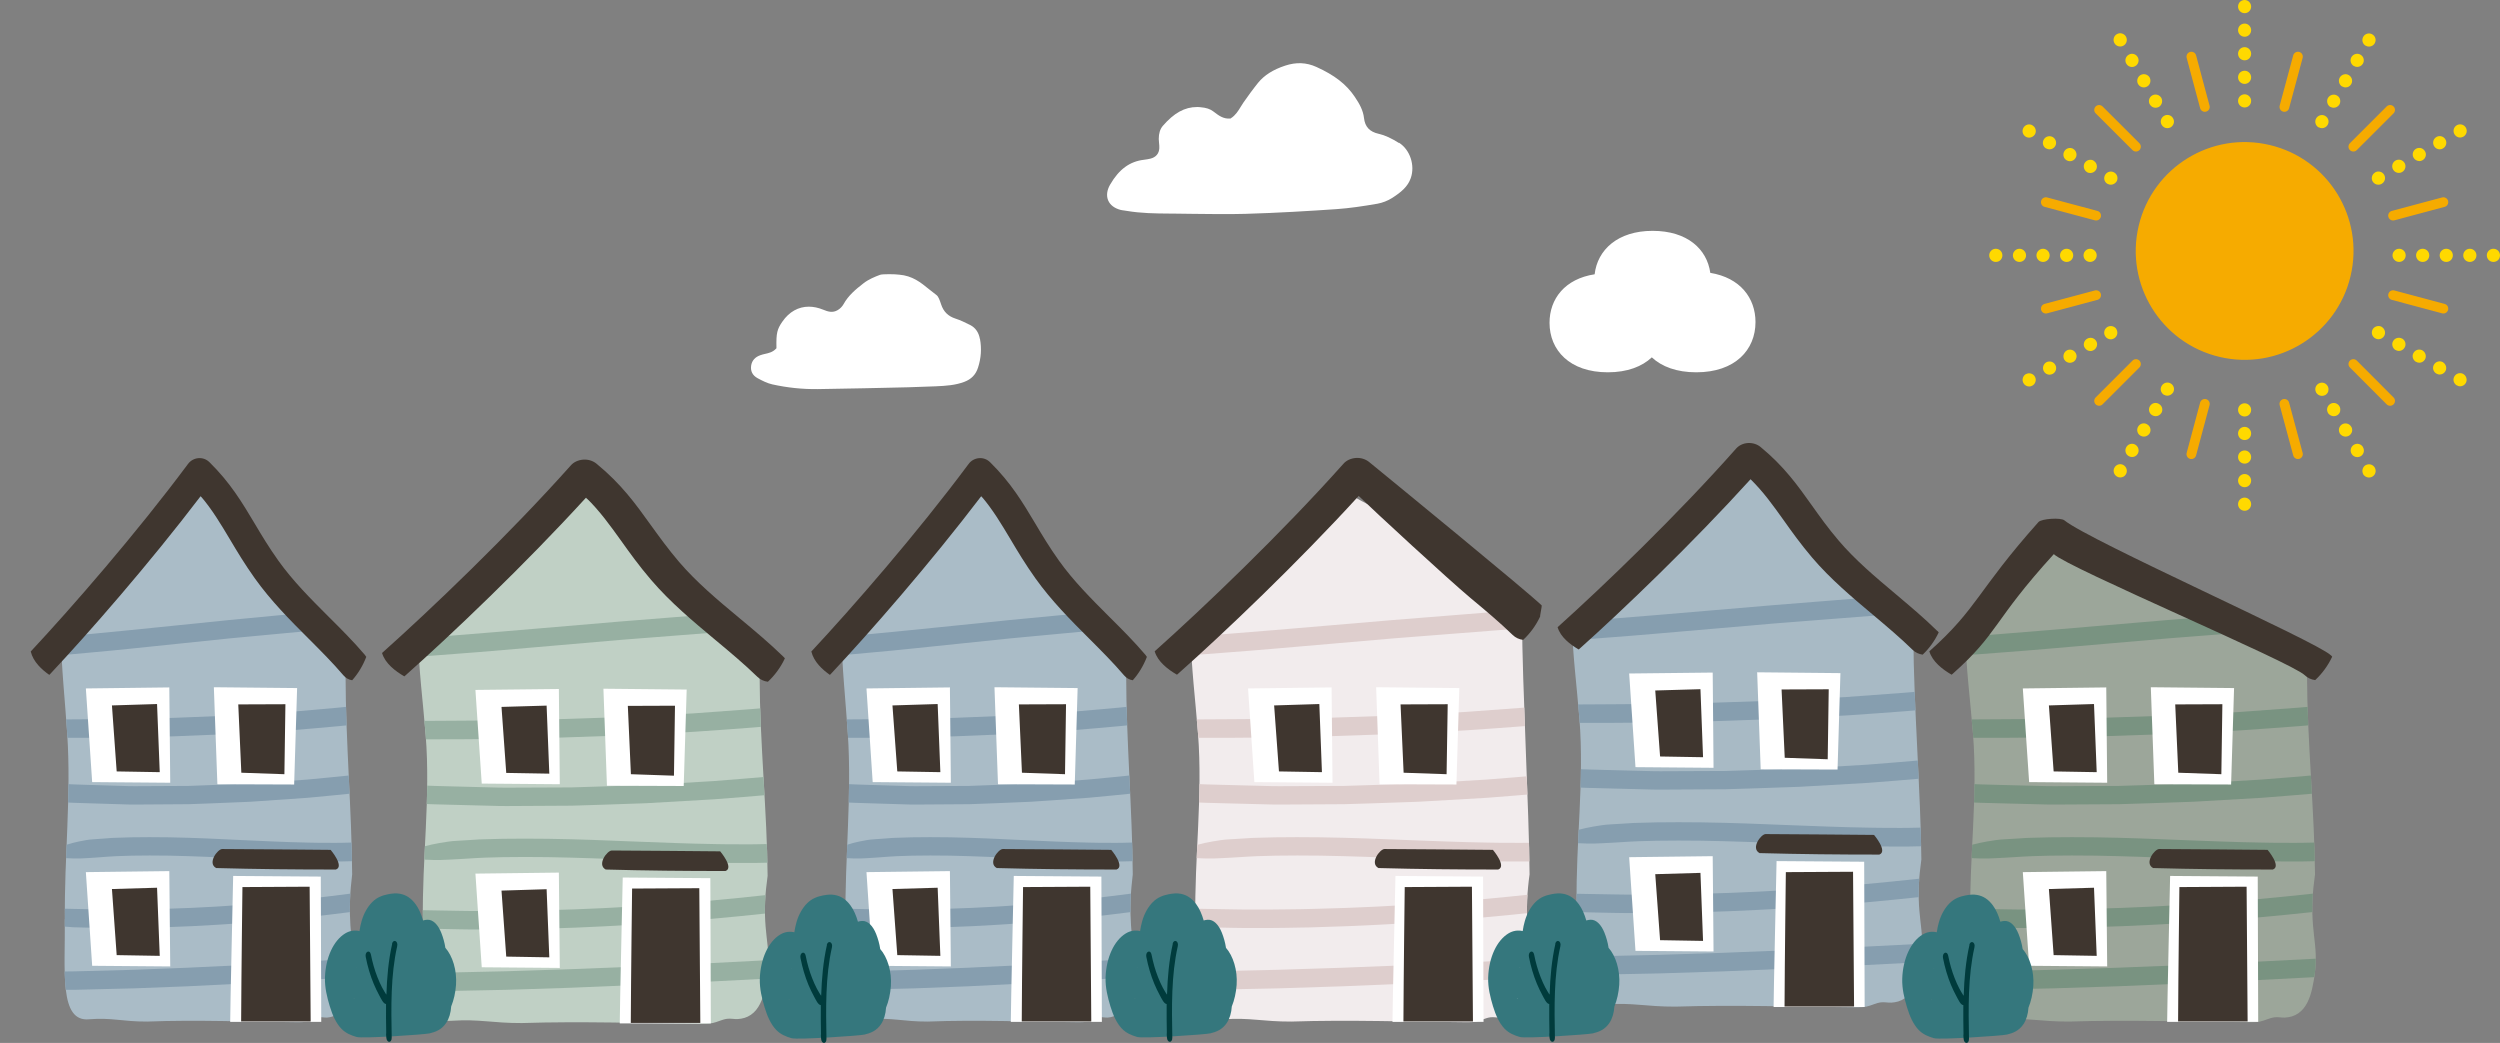 <?xml version="1.0" encoding="UTF-8"?>
<svg id="_レイヤー_2" data-name="レイヤー_2" xmlns="http://www.w3.org/2000/svg" width="269.34" height="112.36" xmlns:xlink="http://www.w3.org/1999/xlink" viewBox="0 0 269.34 112.36">
  <rect x="0" y="0" width="269.34" height="112.36" fill="#808080" stroke="none"/>
  <defs>
    <style>
      .cls-1 {
        fill: #aabcc7;
      }

      .cls-2 {
        fill: #869eaf;
      }

      .cls-3 {
        fill: #35777d;
      }

      .cls-4 {
        fill: #a8bac5;
      }

      .cls-5 {
        fill: #ffd900;
      }

      .cls-6 {
        fill: #3f362f;
      }

      .cls-7 {
        clip-path: url(#clippath-1);
      }

      .cls-8 {
        clip-path: url(#clippath-3);
      }

      .cls-9 {
        clip-path: url(#clippath-4);
      }

      .cls-10 {
        clip-path: url(#clippath-2);
      }

      .cls-11 {
        clip-path: url(#clippath-5);
      }

      .cls-12 {
        fill: #fff;
      }

      .cls-13 {
        fill: #c0d0c5;
      }

      .cls-14 {
        fill: #9ca69a;
      }

      .cls-15 {
        fill: #003b3c;
      }

      .cls-16 {
        fill: #f2eced;
      }

      .cls-17 {
        fill: none;
        stroke: #f6ab00;
        stroke-linecap: round;
        stroke-miterlimit: 10;
        stroke-width: 1.05px;
      }

      .cls-18 {
        fill: #97b0a2;
      }

      .cls-19 {
        fill: #dececd;
      }

      .cls-20 {
        fill: #799381;
      }

      .cls-21 {
        fill: #f6ab00;
      }

      .cls-22 {
        clip-path: url(#clippath);
      }
    </style>
    <clipPath id="clippath">
      <path class="cls-14" d="M212.27,99.02c.08,5.48-.81,11.16,3.19,10.79,2.88-.19,4.3.26,7.46.25,6.48-.21,13,.03,19.49.07.36,0,.72,0,1.07-.07.53-.11,1.03-.39,1.57-.46.38-.05.75.05,1.13.03.51-.03,1-.16,1.43-.46.86-.59,1.27-1.67,1.5-2.7.93-4.23-.14-5.2.03-9.48.04-.93.14-1.86.27-2.79-.06-6.9-.84-14.39-.86-21.34-1.3-1.72-2.74-2.92-4.15-4.4-2.32-2.43-8.34-2.25-10.61-4.67-2.31-2.48-9.82-3.73-13.2-5.81-5.95,5-3.11,5.25-8.85,10.33.05,3.52.53,7.09.82,10.73.54,6.73-.4,13.33-.3,19.99Z"/>
    </clipPath>
    <clipPath id="clippath-1">
      <path class="cls-1" d="M91.08,99.02c.07,5.48-.67,11.16,2.66,10.79,2.4-.19,3.58.26,6.22.25,5.4-.21,10.83.03,16.24.07.3,0,.6,0,.89-.07.44-.11.86-.39,1.31-.46.32-.05.62.05.94.03.42-.03.83-.16,1.19-.46.72-.59,1.06-1.67,1.25-2.7.77-4.23-.12-5.2.03-9.48.03-.93.12-1.86.23-2.79-.05-6.9-.7-14.39-.71-21.34-1.08-1.72-2.28-2.92-3.46-4.4-1.94-2.43-4.48-4.65-6.36-7.07-1.93-2.48-3.23-6.02-6.04-8.1-4.96,5-10.02,9.94-14.81,15.03.04,3.52.44,7.09.68,10.73.45,6.73-.33,13.33-.25,19.99Z"/>
    </clipPath>
    <clipPath id="clippath-2">
      <path class="cls-16" d="M128.79,99.02c.08,5.48-.78,11.16,3.09,10.79,2.8-.19,4.16.26,7.23.25,6.29-.21,12.6.03,18.89.07.35,0,.7,0,1.04-.07.52-.11,1-.39,1.52-.46.37-.05.73.05,1.1.03.49-.03.97-.16,1.39-.46.83-.59,1.23-1.67,1.45-2.7.9-4.23-.14-5.2.03-9.48.04-.93.13-1.86.26-2.79-.05-6.9-.79-20.42-.81-27.38-1.26-1.72-2.42-1.95-3.79-3.43-2.25-2.43-4.67-3.12-6.87-5.54-2.24-2.48-4.54-2.48-7.81-4.56-5.76,5-11.66,9.94-17.23,15.03.05,3.52.51,7.09.79,10.73.52,6.73-.39,13.33-.29,19.99Z"/>
    </clipPath>
    <clipPath id="clippath-3">
      <path class="cls-4" d="M169.86,97.41c.08,5.48-.81,11.16,3.19,10.79,2.88-.19,4.3.26,7.46.25,6.48-.21,13,.03,19.49.07.36,0,.72,0,1.07-.07.53-.11,1.03-.39,1.57-.46.38-.05.75.05,1.13.03.51-.03,1-.16,1.43-.46.86-.59,1.27-1.67,1.5-2.7.93-4.23-.14-5.2.03-9.48.04-.93.14-1.86.27-2.79-.06-6.9-.84-16.94-.86-23.89-1.3-1.72-1.76-1.43-3.17-2.91-2.32-2.43-6.36-6.28-8.62-8.7-2.31-2.48-2.96-4.32-6.33-6.39-5.95,5-12.94,10.93-18.68,16.01.05,3.52.53,7.09.82,10.73.54,6.73-.4,13.33-.3,19.99Z"/>
    </clipPath>
    <clipPath id="clippath-4">
      <path class="cls-13" d="M45.56,99.18c.08,5.48-.81,11.16,3.19,10.79,2.88-.19,4.3.26,7.46.25,6.48-.21,13,.03,19.49.07.36,0,.72,0,1.07-.07.53-.11,1.03-.39,1.57-.46.38-.05.75.05,1.13.03.51-.03,1-.16,1.43-.46.86-.59,1.27-1.67,1.5-2.7.93-4.23-.14-5.2.03-9.48.04-.93.14-1.86.27-2.79-.06-6.9-.84-14.39-.86-21.34-1.3-1.72-2.74-2.92-4.15-4.4-2.32-2.43-5.37-4.65-7.64-7.07-2.31-2.48-3.87-6.02-7.24-8.1-5.95,5-12.03,9.94-17.77,15.03.05,3.52.53,7.09.82,10.73.54,6.73-.4,13.33-.3,19.99Z"/>
    </clipPath>
    <clipPath id="clippath-5">
      <path class="cls-1" d="M6.98,99.02c.07,5.48-.67,11.16,2.66,10.79,2.4-.19,3.58.26,6.22.25,5.4-.21,10.83.03,16.24.07.3,0,.6,0,.89-.07.44-.11.86-.39,1.31-.46.32-.05.62.05.94.03.42-.03.83-.16,1.19-.46.72-.59,1.06-1.67,1.25-2.7.77-4.23-.12-5.2.03-9.48.03-.93.12-1.86.23-2.79-.05-6.9-.7-14.39-.71-21.34-1.08-1.72-2.28-2.92-3.46-4.4-1.94-2.43-4.48-4.65-6.36-7.07-1.93-2.48-3.23-6.02-6.04-8.1-4.96,5-10.02,9.94-14.81,15.03.04,3.52.44,7.09.68,10.73.45,6.73-.33,13.33-.25,19.99Z"/>
    </clipPath>
  </defs>
  <g id="text">
    <g>
      <g>
        <g>
          <g>
            <path class="cls-14" d="M212.27,99.02c.08,5.48-.81,11.16,3.19,10.79,2.88-.19,4.3.26,7.46.25,6.48-.21,13,.03,19.49.07.36,0,.72,0,1.07-.07.53-.11,1.03-.39,1.57-.46.38-.05.75.05,1.13.03.51-.03,1-.16,1.43-.46.86-.59,1.27-1.67,1.5-2.7.93-4.23-.14-5.2.03-9.48.04-.93.14-1.86.27-2.79-.06-6.9-.84-14.39-.86-21.34-1.3-1.72-2.74-2.92-4.15-4.4-2.32-2.43-8.34-2.25-10.61-4.67-2.31-2.48-9.82-3.73-13.2-5.81-5.95,5-3.11,5.25-8.85,10.33.05,3.52.53,7.09.82,10.73.54,6.73-.4,13.33-.3,19.99Z"/>
            <g class="cls-22">
              <path class="cls-20" d="M256.5,90.7l-.39-.02c-.13,0-.26-.02-.39-.03-.52-.03-1.06-.05-1.64-.04-.29,0-.59.02-.9.03-.32,0-.65.01-.99.03-.34.02-.85.04-1.53.07-.34.02-.73.02-1.16.03-.44,0-.92.02-1.45.03-.62.02-1.29,0-2.01,0-.72,0-1.47,0-2.23-.02-.77-.02-1.54-.04-2.31-.05-.76-.02-1.52-.05-2.23-.07-2.86-.11-5.09-.19-5.09-.19,0,0-.67-.03-1.74-.07-1.07-.05-2.56-.09-4.18-.14-3.25-.09-7.08-.09-9.36,0-.41,0-.76.03-1.07.05-.31.02-.58.04-.81.05-.46.03-.78.05-1.02.06-.71.03-1.34.14-1.93.24-.58.1-1.12.22-1.64.36-1.03.3-1.99.71-3.11,1.19,1.22.14,2.21.22,3.26.25.53.03,1.06.04,1.64.03.58-.01,1.2-.06,1.9-.09.24-.01.55-.03,1-.06.23-.01.49-.03.79-.05.3-.02.65-.04,1.05-.05,2.24-.09,6.02-.1,9.25,0,1.62.05,3.09.09,4.16.14,1.07.04,1.74.07,1.74.07,0,0,2.24.09,5.1.2.72.02,1.47.06,2.24.08.77.02,1.55.04,2.33.06.77.02,1.54.01,2.26.02.72,0,1.41.01,2.04,0,.54-.01,1.04-.02,1.48-.03.44-.01.84,0,1.19-.03.7-.04,1.21-.07,1.56-.08.36-.02.69-.04,1.01-.07.32-.03.63-.09.92-.13.59-.1,1.12-.21,1.64-.35.13-.03.26-.07.39-.1.13-.04.25-.08.38-.13.25-.09.51-.18.76-.28.51-.2,1.03-.41,1.59-.66-.61-.07-1.16-.13-1.69-.18-.27-.02-.53-.04-.78-.05Z"/>
              <path class="cls-20" d="M259.98,82.43c-.17.02-.38.05-.64.08-.25.03-.55.06-.9.09-.69.07-1.55.17-2.62.28-3.43.41-8.26.8-12.23,1.11-3.97.24-7.08.42-7.08.42,0,0-.06,0-.17,0-.11,0-.27,0-.48.02-.42.01-1.02.03-1.77.06-1.49.04-3.55.12-5.8.18-2.25,0-4.7.02-6.98.03-.57.01-1.13-.02-1.67-.03-.54-.01-1.07-.03-1.57-.04-1.01-.03-1.93-.05-2.71-.07-.8-.02-1.4-.03-1.86-.05-.45,0-.77-.04-1-.05-2.81-.15-4.41.1-6.81.59,2.31.77,3.9,1.21,6.73,1.39.24.01.55.05,1.01.05.46.01,1.06.03,1.87.05.79.02,1.72.05,2.73.07.51.01,1.04.03,1.58.04.55.01,1.11.04,1.68.03,2.29-.01,4.76-.02,7.02-.04,2.27-.06,4.33-.14,5.83-.19.75-.02,1.36-.05,1.78-.06.21,0,.37-.01.49-.02.11,0,.17-.01.17-.01,0,0,3.13-.18,7.12-.41,3.99-.31,8.84-.7,12.29-1.11,1.08-.12,1.95-.21,2.64-.29.34-.04.64-.07.9-.1.26-.03.47-.06.64-.09,2.81-.39,4.36-.94,6.62-1.88-2.42-.32-4.04-.45-6.83-.09Z"/>
              <path class="cls-20" d="M257.57,75.28c-.17.02-.38.05-.64.08-.26.02-.55.05-.9.09-.69.07-1.55.15-2.62.26-3.38.38-8.14.71-12.05.99-3.91.21-6.98.37-6.98.37,0,0-3.66.12-8.1.27-2.22.04-4.63.08-6.88.12-2.25.03-4.32.02-5.87.04-1.61,0-2.39.02-2.87.01-2.82,0-4.42.32-6.78.94,2.35.65,3.95,1.01,6.77,1.04.48.01,1.26,0,2.88,0,1.55,0,3.64,0,5.89-.03,2.25-.04,4.67-.09,6.9-.13,4.45-.16,8.13-.28,8.13-.28,0,0,3.08-.16,7.01-.37,3.93-.27,8.71-.6,12.11-.99,1.08-.11,1.95-.2,2.64-.27.34-.04.64-.07.9-.09.26-.03.47-.06.64-.08,2.81-.38,4.37-.93,6.63-1.86-2.42-.32-4.04-.46-6.83-.11Z"/>
              <path class="cls-20" d="M253.67,65.36c-.7.04-2.03.11-4.19.23-.72.04-1.51.09-2.34.13-.83.05-1.71.13-2.59.2-1.78.14-3.61.29-5.26.42-3.3.26-5.89.47-5.89.47,0,0-3.08.26-6.82.58-1.87.16-3.9.33-5.79.49-1.89.16-3.64.29-4.94.4-1.61.13-2.38.19-2.86.23-2.81.24-4.38.7-6.69,1.52,2.39.45,4.01.66,6.83.46.48-.04,1.25-.1,2.87-.22,1.3-.1,3.06-.23,4.94-.4,1.89-.16,3.92-.34,5.79-.5,3.74-.32,6.82-.59,6.82-.59,0,0,2.58-.2,5.88-.46,1.65-.13,3.48-.27,5.25-.41.89-.07,1.76-.14,2.59-.2.83-.05,1.62-.09,2.33-.14,2.15-.13,3.48-.21,4.18-.25,2.81-.18,4.39-.61,6.72-1.38-2.38-.5-3.99-.75-6.82-.6Z"/>
              <path class="cls-20" d="M259.08,95.06c-.69.09-2.01.27-4.15.55-3.28.41-7.89.92-11.68,1.26-1.9.16-3.59.31-4.81.39-1.22.09-1.96.14-1.96.14,0,0-.22.02-.62.04-.4.02-.98.06-1.69.1-.71.04-1.56.1-2.5.14-.94.04-1.97.09-3.04.13-1.08.04-2.2.07-3.33.1-.56.02-1.13.03-1.69.04-.56,0-1.11.02-1.66.02-1.09.02-2.14.02-3.1.02-.96,0-1.84,0-2.59-.02-1.61-.03-2.38-.04-2.86-.05-1.4-.05-2.5,0-3.55.12-1.05.1-2.05.29-3.24.53,1.16.39,2.14.69,3.18.92,1.04.21,2.15.34,3.57.41.48.02,1.26.03,2.88.06.76.02,1.64.02,2.61.02.97,0,2.03,0,3.12-.02.55,0,1.11-.02,1.67-.03.56,0,1.13-.02,1.7-.04,1.13-.04,2.27-.07,3.35-.11,1.08-.05,2.12-.1,3.06-.14.94-.04,1.8-.1,2.51-.14.72-.04,1.3-.08,1.7-.1.4-.03.63-.04.63-.04,0,0,.75-.05,1.97-.14,1.23-.08,2.93-.23,4.83-.39,3.81-.34,8.45-.84,11.75-1.26,2.15-.29,3.48-.46,4.17-.57,1.4-.21,2.49-.46,3.51-.78,1.02-.33,1.96-.73,3.08-1.23-1.21-.13-2.22-.21-3.28-.21-1.06,0-2.16.06-3.55.26Z"/>
              <path class="cls-20" d="M259.39,102.78c-.7.04-2.03.1-4.18.21-3.4.18-8.16.42-12.08.62-3.91.19-6.98.33-6.98.33,0,0-3.66.15-8.09.32-2.22.07-4.63.15-6.87.22-2.24.05-4.32.09-5.86.13-.81.02-1.4.03-1.86.04-.46,0-.77,0-1.01.01-2.82.04-4.41.39-6.77,1.04,2.36.62,3.96.95,6.79.94.24,0,.55,0,1.01,0,.46,0,1.06-.02,1.86-.04,1.55-.03,3.63-.08,5.88-.12,2.25-.07,4.66-.15,6.88-.22,4.44-.18,8.11-.34,8.11-.34,0,0,3.07-.14,6.99-.33,3.92-.2,8.68-.45,12.08-.62,2.15-.12,3.49-.19,4.18-.23,2.82-.16,4.4-.58,6.73-1.34-2.38-.51-3.99-.77-6.81-.64Z"/>
            </g>
          </g>
          <path class="cls-6" d="M251.12,70.6c-1.52-1.48-26.02-12.34-28.71-14.54-.39-.32-2.46-.18-2.79.18-6.67,7.48-6.5,9.24-11.76,13.93.33,1.12,1.42,1.95,2.4,2.52.04-.03.08-.06.12-.1,4.98-4.42,4.29-5.65,10.89-12.89,1.5,1.47,25.61,11.65,27.03,13.04.31.3.71.48,1.13.53.73-.68,1.38-1.55,1.83-2.52-.04-.06-.09-.11-.15-.16Z"/>
        </g>
        <path class="cls-12" d="M233.8,94.37s-.33,14.88-.32,15.72h9.81s-.05-15.65-.05-15.65l-9.45-.07Z"/>
        <polygon class="cls-12" points="217.93 74.17 218.61 84.26 227.02 84.33 226.92 74.06 217.93 74.17"/>
        <polygon class="cls-6" points="220.74 76 221.25 83.11 225.89 83.19 225.6 75.85 220.74 76"/>
        <polygon class="cls-12" points="217.93 93.96 218.61 104.05 227.02 104.12 226.92 93.85 217.93 93.96"/>
        <polygon class="cls-6" points="220.74 95.78 221.25 102.9 225.89 102.98 225.6 95.64 220.74 95.78"/>
        <polygon class="cls-12" points="232.1 84.49 240.37 84.52 240.69 74.13 231.72 74.04 232.1 84.49"/>
        <polygon class="cls-6" points="234.68 83.25 239.32 83.41 239.43 75.87 234.35 75.89 234.68 83.25"/>
        <path class="cls-6" d="M242.04,95.53l-7.24.04s-.12,9.56-.14,14.48h7.49l-.11-14.52Z"/>
        <path class="cls-6" d="M232.62,91.47c-.49,0-1.64,1.53-.65,2.05,4.37.12,8.48.16,12.9.16.95-.34-.57-2.12-.57-2.12,0,0-11.12-.1-11.67-.09Z"/>
      </g>
      <g>
        <g>
          <g>
            <path class="cls-1" d="M91.08,99.02c.07,5.48-.67,11.16,2.66,10.79,2.4-.19,3.58.26,6.22.25,5.4-.21,10.83.03,16.24.07.3,0,.6,0,.89-.07.44-.11.86-.39,1.31-.46.32-.05.62.05.94.03.42-.03.83-.16,1.19-.46.72-.59,1.06-1.67,1.25-2.7.77-4.23-.12-5.2.03-9.48.03-.93.12-1.86.23-2.79-.05-6.9-.7-14.39-.71-21.34-1.08-1.72-2.28-2.92-3.46-4.4-1.94-2.43-4.48-4.65-6.36-7.07-1.93-2.48-3.23-6.02-6.04-8.1-4.96,5-10.02,9.94-14.81,15.03.04,3.52.44,7.09.68,10.73.45,6.73-.33,13.33-.25,19.99Z"/>
            <g class="cls-7">
              <path class="cls-2" d="M127.94,90.7l-.32-.02c-.11,0-.22-.02-.33-.03-.44-.03-.88-.05-1.36-.04-.24,0-.49.02-.75.03-.26,0-.54.01-.83.03-.29.02-.71.04-1.27.07-.28.02-.61.02-.97.03-.36,0-.77.02-1.21.03-.51.02-1.08,0-1.68,0-.6,0-1.22,0-1.86-.02-.64-.02-1.29-.04-1.92-.05-.64-.02-1.26-.05-1.86-.07-2.38-.11-4.24-.19-4.24-.19,0,0-.56-.03-1.45-.07-.89-.05-2.13-.09-3.48-.14-2.71-.09-5.9-.09-7.8,0-.34,0-.63.03-.89.05-.26.02-.48.04-.67.05-.38.03-.65.05-.85.06-.59.03-1.12.14-1.61.24-.49.1-.93.22-1.36.36-.86.3-1.66.71-2.59,1.19,1.01.14,1.85.22,2.72.25.44.03.88.04,1.37.03.48-.01,1-.06,1.58-.09.2-.01.46-.03.83-.06.19-.01.4-.03.66-.05.25-.02.54-.04.88-.05,1.87-.09,5.02-.1,7.71,0,1.35.05,2.57.09,3.47.14.89.04,1.45.07,1.45.07,0,0,1.87.09,4.25.2.6.02,1.23.06,1.87.08.64.02,1.3.04,1.94.06.64.02,1.28.01,1.88.02.6,0,1.18.01,1.7,0,.45-.01.86-.02,1.23-.03.37-.01.7,0,.99-.03.58-.04,1.01-.07,1.3-.08.3-.02.58-.04.84-.07.27-.03.52-.09.77-.13.49-.1.94-.21,1.37-.35.11-.03.22-.07.32-.1.11-.04.21-.08.32-.13.21-.09.42-.18.63-.28.42-.2.86-.41,1.33-.66-.51-.07-.97-.13-1.41-.18-.22-.02-.44-.04-.65-.05Z"/>
              <path class="cls-2" d="M130.83,82.43c-.14.02-.32.05-.53.08-.21.03-.46.06-.75.09-.57.07-1.29.17-2.18.28-2.86.41-6.88.8-10.19,1.11-3.31.24-5.9.42-5.9.42,0,0-.05,0-.14,0-.09,0-.23,0-.4.02-.35.01-.85.03-1.48.06-1.24.04-2.96.12-4.83.18-1.88,0-3.92.02-5.81.03-.47.01-.94-.02-1.39-.03-.45-.01-.89-.03-1.31-.04-.84-.03-1.6-.05-2.26-.07-.67-.02-1.17-.03-1.55-.05-.38,0-.64-.04-.84-.05-2.34-.15-3.68.1-5.67.59,1.93.77,3.25,1.21,5.61,1.39.2.01.46.05.84.05.38.01.88.03,1.56.05.66.02,1.43.05,2.27.07.42.01.86.03,1.32.04.45.01.92.04,1.4.03,1.91-.01,3.96-.02,5.85-.04,1.89-.06,3.61-.14,4.86-.19.63-.02,1.13-.05,1.48-.06.18,0,.31-.01.4-.02.09,0,.14-.01.14-.01,0,0,2.61-.18,5.93-.41,3.32-.31,7.37-.7,10.24-1.11.9-.12,1.62-.21,2.2-.29.29-.04.54-.07.75-.1.21-.03.39-.06.54-.09,2.34-.39,3.64-.94,5.52-1.88-2.01-.32-3.36-.45-5.69-.09Z"/>
              <path class="cls-2" d="M128.83,75.28c-.14.02-.32.05-.53.08-.21.02-.46.05-.75.09-.57.07-1.29.15-2.19.26-2.82.38-6.78.71-10.04.99-3.26.21-5.81.37-5.81.37,0,0-3.05.12-6.75.27-1.85.04-3.86.08-5.73.12-1.87.03-3.6.02-4.89.04-1.34,0-1.99.02-2.39.01-2.35,0-3.68.32-5.65.94,1.96.65,3.29,1.01,5.65,1.04.4.01,1.05,0,2.4,0,1.29,0,3.03,0,4.91-.03,1.88-.04,3.9-.09,5.75-.13,3.71-.16,6.78-.28,6.78-.28,0,0,2.56-.16,5.84-.37,3.27-.27,7.26-.6,10.09-.99.9-.11,1.62-.2,2.2-.27.29-.04.54-.07.75-.09.21-.03.39-.06.54-.08,2.34-.38,3.64-.93,5.52-1.86-2.02-.32-3.36-.46-5.69-.11Z"/>
              <path class="cls-2" d="M125.58,65.36c-.58.04-1.69.11-3.49.23-.6.04-1.26.09-1.95.13-.69.05-1.42.13-2.16.2-1.48.14-3,.29-4.38.42-2.75.26-4.91.47-4.91.47,0,0-2.57.26-5.68.58-1.56.16-3.25.33-4.82.49-1.57.16-3.03.29-4.11.4-1.34.13-1.99.19-2.38.23-2.34.24-3.65.7-5.58,1.52,1.99.45,3.34.66,5.69.46.4-.04,1.04-.1,2.39-.22,1.09-.1,2.55-.23,4.12-.4,1.57-.16,3.27-.34,4.82-.5,3.11-.32,5.68-.59,5.68-.59,0,0,2.15-.2,4.9-.46,1.37-.13,2.9-.27,4.37-.41.74-.07,1.47-.14,2.16-.2.69-.05,1.35-.09,1.94-.14,1.79-.13,2.9-.21,3.48-.25,2.34-.18,3.66-.61,5.6-1.38-1.98-.5-3.33-.75-5.68-.6Z"/>
              <path class="cls-2" d="M130.08,95.06c-.57.09-1.68.27-3.45.55-2.73.41-6.57.92-9.73,1.26-1.58.16-2.99.31-4,.39-1.01.09-1.63.14-1.63.14,0,0-.19.02-.52.04-.33.02-.82.06-1.41.1-.59.04-1.3.1-2.08.14-.78.04-1.64.09-2.54.13-.9.04-1.83.07-2.77.1-.47.02-.94.03-1.41.04-.47,0-.93.02-1.38.02-.91.02-1.78.02-2.58.02-.8,0-1.54,0-2.16-.02-1.34-.03-1.99-.04-2.38-.05-1.17-.05-2.09,0-2.96.12-.87.1-1.7.29-2.7.53.96.39,1.78.69,2.65.92.87.21,1.79.34,2.97.41.4.02,1.05.03,2.4.06.63.02,1.37.02,2.18.02.81,0,1.69,0,2.6-.02.46,0,.92-.02,1.39-.03.47,0,.94-.02,1.42-.04.94-.04,1.89-.07,2.79-.11.9-.05,1.77-.1,2.55-.14.79-.04,1.5-.1,2.1-.14.6-.04,1.08-.08,1.42-.1.34-.03.52-.04.52-.04,0,0,.62-.05,1.64-.14,1.02-.08,2.44-.23,4.03-.39,3.18-.34,7.04-.84,9.79-1.26,1.79-.29,2.9-.46,3.47-.57,1.17-.21,2.07-.46,2.92-.78.85-.33,1.64-.73,2.57-1.23-1.01-.13-1.85-.21-2.73-.21-.88,0-1.8.06-2.96.26Z"/>
              <path class="cls-2" d="M130.34,102.78c-.58.04-1.69.1-3.49.21-2.83.18-6.8.42-10.06.62-3.26.19-5.81.33-5.81.33,0,0-3.05.15-6.74.32-1.85.07-3.85.15-5.72.22-1.87.05-3.6.09-4.88.13-.67.02-1.17.03-1.55.04-.38,0-.64,0-.84.01-2.35.04-3.67.39-5.64,1.04,1.96.62,3.3.95,5.66.94.2,0,.46,0,.84,0,.38,0,.88-.02,1.55-.04,1.29-.03,3.02-.08,4.9-.12,1.87-.07,3.88-.15,5.74-.22,3.7-.18,6.76-.34,6.76-.34,0,0,2.56-.14,5.82-.33,3.26-.2,7.23-.45,10.07-.62,1.79-.12,2.91-.19,3.49-.23,2.35-.16,3.67-.58,5.6-1.34-1.98-.51-3.33-.77-5.68-.64Z"/>
            </g>
          </g>
          <path class="cls-6" d="M123.45,70.6c-1.26-1.48-2.63-2.85-3.96-4.17-1.97-1.97-3.84-3.84-5.41-6.04-1.01-1.42-1.8-2.73-2.55-4-1.35-2.26-2.62-4.39-4.86-6.59-.32-.32-.76-.48-1.2-.44,0,0,0,0,0,0-.44.04-.85.26-1.12.63-5.56,7.48-12.56,15.51-16.94,20.2.27,1.12,1.19,1.95,2,2.52.03-.03.07-.06.1-.1,4.15-4.42,10.71-11.93,16.21-19.16,1.25,1.47,2.14,2.97,3.14,4.64.79,1.33,1.61,2.7,2.7,4.23,1.73,2.42,3.77,4.47,5.75,6.45,1.34,1.34,2.61,2.61,3.79,3.99.25.3.59.48.94.53.61-.68,1.15-1.55,1.52-2.52-.04-.06-.08-.11-.12-.16Z"/>
        </g>
        <path class="cls-12" d="M109.22,94.37s-.33,14.88-.32,15.72h9.81s-.05-15.65-.05-15.65l-9.45-.07Z"/>
        <polygon class="cls-12" points="93.35 74.17 94.02 84.26 102.44 84.33 102.34 74.06 93.35 74.17"/>
        <polygon class="cls-6" points="96.15 76 96.67 83.11 101.31 83.19 101.02 75.85 96.15 76"/>
        <polygon class="cls-12" points="93.35 93.96 94.02 104.05 102.44 104.12 102.34 93.85 93.35 93.96"/>
        <polygon class="cls-6" points="96.15 95.78 96.67 102.9 101.31 102.98 101.02 95.64 96.15 95.78"/>
        <polygon class="cls-12" points="107.52 84.49 115.79 84.52 116.1 74.13 107.14 74.04 107.52 84.49"/>
        <polygon class="cls-6" points="110.1 83.25 114.74 83.41 114.85 75.87 109.77 75.89 110.1 83.25"/>
        <path class="cls-6" d="M117.46,95.53l-7.24.04s-.12,9.56-.14,14.48h7.49l-.11-14.52Z"/>
        <path class="cls-6" d="M108.04,91.47c-.49,0-1.64,1.53-.65,2.05,4.37.12,8.48.16,12.9.16.95-.34-.57-2.12-.57-2.12,0,0-11.12-.1-11.67-.09Z"/>
      </g>
      <g>
        <g>
          <g>
            <path class="cls-16" d="M128.79,99.02c.08,5.48-.78,11.16,3.09,10.79,2.8-.19,4.16.26,7.23.25,6.29-.21,12.6.03,18.89.07.35,0,.7,0,1.04-.07.52-.11,1-.39,1.52-.46.37-.05.73.05,1.1.03.49-.03.97-.16,1.39-.46.83-.59,1.23-1.67,1.45-2.7.9-4.23-.14-5.2.03-9.48.04-.93.13-1.86.26-2.79-.05-6.9-.79-20.42-.81-27.38-1.26-1.72-2.42-1.95-3.79-3.43-2.25-2.43-4.67-3.12-6.87-5.54-2.24-2.48-4.54-2.48-7.81-4.56-5.76,5-11.66,9.94-17.23,15.03.05,3.52.51,7.09.79,10.73.52,6.73-.39,13.33-.29,19.99Z"/>
            <g class="cls-10">
              <path class="cls-19" d="M173.04,90.7l-.39-.02c-.13,0-.26-.02-.39-.03-.52-.03-1.06-.05-1.64-.04-.29,0-.59.02-.9.03-.32,0-.65.01-.99.03-.34.02-.85.04-1.53.07-.34.02-.73.02-1.16.03-.44,0-.92.02-1.45.03-.62.02-1.29,0-2.01,0-.72,0-1.47,0-2.23-.02-.77-.02-1.54-.04-2.31-.05-.76-.02-1.52-.05-2.23-.07-2.86-.11-5.09-.19-5.09-.19,0,0-.67-.03-1.74-.07-1.07-.05-2.56-.09-4.18-.14-3.25-.09-7.08-.09-9.36,0-.41,0-.76.03-1.07.05-.31.02-.58.04-.81.05-.46.03-.78.05-1.02.06-.71.03-1.34.14-1.93.24-.58.1-1.12.22-1.64.36-1.03.3-1.99.71-3.11,1.19,1.22.14,2.21.22,3.26.25.53.03,1.06.04,1.64.03.58-.01,1.2-.06,1.9-.09.24-.01.55-.03,1-.06.23-.01.49-.03.79-.05.3-.02.65-.04,1.05-.05,2.24-.09,6.02-.1,9.25,0,1.62.05,3.09.09,4.16.14,1.07.04,1.74.07,1.74.07,0,0,2.24.09,5.1.2.72.02,1.47.06,2.24.08.77.02,1.55.04,2.33.06.77.02,1.54.01,2.26.02.72,0,1.41.01,2.04,0,.54-.01,1.04-.02,1.48-.03.44-.01.84,0,1.19-.03.7-.04,1.21-.07,1.56-.08.36-.02.69-.04,1.01-.07.32-.03.63-.09.92-.13.59-.1,1.12-.21,1.64-.35.13-.03.26-.07.39-.1.13-.04.25-.08.38-.13.25-.09.51-.18.76-.28.51-.2,1.03-.41,1.59-.66-.61-.07-1.16-.13-1.69-.18-.27-.02-.53-.04-.78-.05Z"/>
              <path class="cls-19" d="M176.51,82.43c-.17.02-.38.05-.64.08-.25.03-.55.06-.9.09-.69.07-1.55.17-2.62.28-3.43.41-8.26.8-12.23,1.11-3.97.24-7.08.42-7.08.42,0,0-.06,0-.17,0-.11,0-.27,0-.48.02-.42.01-1.02.03-1.77.06-1.49.04-3.55.12-5.8.18-2.25,0-4.7.02-6.98.03-.57.01-1.13-.02-1.67-.03-.54-.01-1.07-.03-1.57-.04-1.01-.03-1.93-.05-2.71-.07-.8-.02-1.4-.03-1.86-.05-.45,0-.77-.04-1-.05-2.81-.15-4.41.1-6.81.59,2.31.77,3.9,1.21,6.73,1.39.24.01.55.05,1.01.05.46.01,1.06.03,1.87.05.79.02,1.72.05,2.73.07.51.01,1.04.03,1.58.04.55.01,1.11.04,1.68.03,2.29-.01,4.76-.02,7.02-.04,2.27-.06,4.33-.14,5.83-.19.75-.02,1.36-.05,1.78-.06.21,0,.37-.01.49-.02.11,0,.17-.01.17-.01,0,0,3.13-.18,7.12-.41,3.99-.31,8.84-.7,12.29-1.11,1.08-.12,1.95-.21,2.64-.29.34-.04.64-.07.9-.1.26-.03.47-.06.64-.09,2.81-.39,4.36-.94,6.62-1.88-2.42-.32-4.04-.45-6.83-.09Z"/>
              <path class="cls-19" d="M174.11,75.28c-.17.02-.38.05-.64.08-.26.02-.55.05-.9.09-.69.07-1.55.15-2.62.26-3.38.38-8.14.71-12.05.99-3.91.21-6.98.37-6.98.37,0,0-3.66.12-8.1.27-2.22.04-4.63.08-6.88.12-2.25.03-4.32.02-5.87.04-1.61,0-2.39.02-2.87.01-2.82,0-4.42.32-6.78.94,2.35.65,3.95,1.01,6.77,1.04.48.01,1.26,0,2.88,0,1.55,0,3.64,0,5.89-.03,2.25-.04,4.67-.09,6.9-.13,4.45-.16,8.13-.28,8.13-.28,0,0,3.08-.16,7.01-.37,3.93-.27,8.71-.6,12.11-.99,1.08-.11,1.95-.2,2.64-.27.34-.04.64-.07.9-.09.26-.03.47-.06.64-.08,2.81-.38,4.37-.93,6.63-1.86-2.42-.32-4.04-.46-6.83-.11Z"/>
              <path class="cls-19" d="M170.21,65.36c-.7.04-2.03.11-4.19.23-.72.04-1.51.09-2.34.13-.83.05-1.71.13-2.59.2-1.78.14-3.61.29-5.26.42-3.3.26-5.89.47-5.89.47,0,0-3.08.26-6.82.58-1.87.16-3.9.33-5.79.49-1.89.16-3.64.29-4.94.4-1.61.13-2.38.19-2.86.23-2.81.24-4.38.7-6.69,1.52,2.39.45,4.01.66,6.83.46.48-.04,1.25-.1,2.87-.22,1.3-.1,3.06-.23,4.94-.4,1.89-.16,3.92-.34,5.79-.5,3.74-.32,6.82-.59,6.82-.59,0,0,2.58-.2,5.88-.46,1.65-.13,3.48-.27,5.25-.41.89-.07,1.76-.14,2.59-.2.83-.05,1.62-.09,2.33-.14,2.15-.13,3.48-.21,4.18-.25,2.81-.18,4.39-.61,6.72-1.38-2.38-.5-3.99-.75-6.82-.6Z"/>
              <path class="cls-19" d="M175.61,95.06c-.69.09-2.01.27-4.15.55-3.28.41-7.89.92-11.68,1.26-1.9.16-3.59.31-4.81.39-1.22.09-1.96.14-1.96.14,0,0-.22.02-.62.04-.4.02-.98.06-1.69.1-.71.04-1.56.1-2.5.14-.94.04-1.97.09-3.04.13-1.08.04-2.2.07-3.33.1-.56.02-1.13.03-1.69.04-.56,0-1.11.02-1.66.02-1.09.02-2.14.02-3.1.02-.96,0-1.84,0-2.59-.02-1.61-.03-2.38-.04-2.86-.05-1.4-.05-2.5,0-3.55.12-1.05.1-2.05.29-3.24.53,1.16.39,2.14.69,3.18.92,1.04.21,2.15.34,3.57.41.48.02,1.26.03,2.88.06.76.02,1.64.02,2.61.02.97,0,2.03,0,3.12-.02.55,0,1.11-.02,1.67-.03.56,0,1.13-.02,1.7-.04,1.13-.04,2.27-.07,3.35-.11,1.08-.05,2.12-.1,3.06-.14.94-.04,1.8-.1,2.51-.14.72-.04,1.3-.08,1.7-.1.4-.03.63-.04.63-.04,0,0,.75-.05,1.97-.14,1.23-.08,2.93-.23,4.83-.39,3.81-.34,8.45-.84,11.75-1.26,2.15-.29,3.48-.46,4.17-.57,1.4-.21,2.49-.46,3.51-.78,1.02-.33,1.96-.73,3.08-1.23-1.21-.13-2.22-.21-3.28-.21-1.06,0-2.16.06-3.55.26Z"/>
              <path class="cls-19" d="M175.93,102.78c-.7.04-2.03.1-4.18.21-3.4.18-8.16.42-12.08.62-3.91.19-6.98.33-6.98.33,0,0-3.66.15-8.09.32-2.22.07-4.63.15-6.87.22-2.24.05-4.32.09-5.86.13-.81.02-1.4.03-1.86.04-.46,0-.77,0-1.01.01-2.82.04-4.41.39-6.77,1.04,2.36.62,3.96.95,6.79.94.24,0,.55,0,1.01,0,.46,0,1.06-.02,1.86-.04,1.55-.03,3.63-.08,5.88-.12,2.25-.07,4.66-.15,6.88-.22,4.44-.18,8.11-.34,8.11-.34,0,0,3.07-.14,6.99-.33,3.92-.2,8.68-.45,12.08-.62,2.15-.12,3.49-.19,4.18-.23,2.82-.16,4.4-.58,6.73-1.34-2.38-.51-3.99-.77-6.81-.64Z"/>
            </g>
          </g>
          <path class="cls-6" d="M166.09,65.22c-1.52-1.48-15.89-13.24-18.58-15.44-.39-.32-.91-.48-1.44-.44,0,0,0,0,0,0-.53.04-1.02.26-1.34.63-6.67,7.48-15.07,15.51-20.33,20.2.33,1.12,1.42,1.95,2.4,2.52.04-.03.08-.06.12-.1,4.98-4.42,12.86-11.93,19.46-19.16,1.5,1.47,9.67,9.01,12.04,10.99,1.61,1.34,3.13,2.61,4.55,3.99.31.3.71.48,1.13.53.73-.68,1.38-1.55,1.83-2.52-.04-.06.22-1.16.16-1.22Z"/>
        </g>
        <path class="cls-12" d="M150.34,94.37s-.33,14.88-.32,15.72h9.81s-.05-15.65-.05-15.65l-9.45-.07Z"/>
        <polygon class="cls-12" points="134.46 74.17 135.14 84.26 143.56 84.33 143.46 74.06 134.46 74.17"/>
        <polygon class="cls-6" points="137.27 76 137.79 83.11 142.42 83.19 142.14 75.85 137.27 76"/>
        <polygon class="cls-12" points="148.63 84.49 156.91 84.52 157.22 74.13 148.26 74.04 148.63 84.49"/>
        <polygon class="cls-6" points="151.22 83.25 155.85 83.41 155.97 75.87 150.89 75.89 151.22 83.25"/>
        <path class="cls-6" d="M158.58,95.53l-7.24.04s-.12,9.56-.14,14.48h7.49l-.11-14.52Z"/>
        <path class="cls-6" d="M149.16,91.47c-.49,0-1.64,1.53-.65,2.05,4.37.12,8.48.16,12.9.16.95-.34-.57-2.12-.57-2.12,0,0-11.12-.1-11.67-.09Z"/>
      </g>
      <g>
        <g>
          <g>
            <path class="cls-4" d="M169.86,97.41c.08,5.48-.81,11.16,3.19,10.79,2.88-.19,4.3.26,7.46.25,6.48-.21,13,.03,19.49.07.36,0,.72,0,1.07-.07.53-.11,1.03-.39,1.57-.46.38-.05.75.05,1.13.03.51-.03,1-.16,1.43-.46.86-.59,1.27-1.67,1.5-2.7.93-4.23-.14-5.2.03-9.48.04-.93.14-1.86.27-2.79-.06-6.9-.84-16.94-.86-23.89-1.3-1.72-1.76-1.43-3.17-2.91-2.32-2.43-6.36-6.28-8.62-8.7-2.31-2.48-2.96-4.32-6.33-6.39-5.95,5-12.94,10.93-18.68,16.01.05,3.52.53,7.09.82,10.73.54,6.73-.4,13.33-.3,19.99Z"/>
            <g class="cls-8">
              <path class="cls-2" d="M214.1,89.09l-.39-.02c-.13,0-.26-.02-.39-.03-.52-.03-1.06-.05-1.64-.04-.29,0-.59.02-.9.03-.32,0-.65.01-.99.03-.34.02-.85.04-1.53.07-.34.02-.73.02-1.16.03-.44,0-.92.02-1.45.03-.62.02-1.29,0-2.01,0-.72,0-1.47,0-2.23-.02-.77-.02-1.54-.04-2.31-.05-.76-.02-1.52-.05-2.23-.07-2.86-.11-5.09-.19-5.09-.19,0,0-.67-.03-1.74-.07-1.07-.05-2.56-.09-4.18-.14-3.25-.09-7.08-.09-9.36,0-.41,0-.76.03-1.07.05-.31.02-.58.04-.81.05-.46.03-.78.05-1.02.06-.71.03-1.34.14-1.93.24-.58.1-1.12.22-1.64.36-1.03.3-1.99.71-3.11,1.19,1.22.14,2.21.22,3.26.25.53.03,1.06.04,1.64.03.58-.01,1.2-.06,1.9-.09.24-.01.55-.03,1-.06.23-.01.49-.03.79-.05.3-.02.65-.04,1.05-.05,2.24-.09,6.02-.1,9.25,0,1.62.05,3.09.09,4.16.14,1.07.04,1.74.07,1.74.07,0,0,2.24.09,5.1.2.72.02,1.47.06,2.24.08.77.02,1.55.04,2.33.06.77.02,1.54.01,2.26.02.72,0,1.41.01,2.04,0,.54-.01,1.04-.02,1.48-.03.44-.01.84,0,1.19-.03.7-.04,1.21-.07,1.56-.08.36-.02.69-.04,1.01-.07.32-.03.63-.09.92-.13.59-.1,1.12-.21,1.64-.35.13-.03.26-.07.39-.1.13-.04.25-.08.38-.13.25-.09.51-.18.76-.28.51-.2,1.03-.41,1.59-.66-.61-.07-1.16-.13-1.69-.18-.27-.02-.53-.04-.78-.05Z"/>
              <path class="cls-2" d="M217.57,80.82c-.17.02-.38.05-.64.08-.25.03-.55.06-.9.09-.69.07-1.55.17-2.62.28-3.43.41-8.26.8-12.23,1.11-3.97.24-7.08.42-7.08.42,0,0-.06,0-.17,0-.11,0-.27,0-.48.02-.42.01-1.02.03-1.77.06-1.49.04-3.55.12-5.8.18-2.25,0-4.7.02-6.98.03-.57.01-1.13-.02-1.67-.03-.54-.01-1.07-.03-1.57-.04-1.01-.03-1.93-.05-2.71-.07-.8-.02-1.4-.03-1.86-.05-.45,0-.77-.04-1-.05-2.81-.15-4.41.1-6.81.59,2.31.77,3.9,1.21,6.73,1.39.24.01.55.05,1.01.05.46.01,1.06.03,1.87.05.79.02,1.72.05,2.73.07.51.01,1.04.03,1.58.04.55.01,1.11.04,1.68.03,2.29-.01,4.76-.02,7.02-.04,2.27-.06,4.33-.14,5.83-.19.75-.02,1.36-.05,1.78-.06.21,0,.37-.01.49-.02.11,0,.17-.01.17-.01,0,0,3.13-.18,7.12-.41,3.99-.31,8.84-.7,12.29-1.11,1.08-.12,1.95-.21,2.64-.29.34-.04.64-.07.9-.1.26-.03.47-.06.64-.09,2.81-.39,4.36-.94,6.62-1.88-2.42-.32-4.04-.45-6.83-.09Z"/>
              <path class="cls-2" d="M215.17,73.67c-.17.02-.38.05-.64.08-.26.02-.55.05-.9.09-.69.07-1.55.15-2.62.26-3.38.38-8.14.71-12.05.99-3.91.21-6.98.37-6.98.37,0,0-3.66.12-8.1.27-2.22.04-4.63.08-6.88.12-2.25.03-4.32.02-5.87.04-1.61,0-2.39.02-2.87.01-2.82,0-4.42.32-6.78.94,2.35.65,3.95,1.01,6.77,1.04.48.01,1.26,0,2.88,0,1.55,0,3.64,0,5.89-.03,2.25-.04,4.67-.09,6.9-.13,4.45-.16,8.13-.28,8.13-.28,0,0,3.08-.16,7.01-.37,3.93-.27,8.71-.6,12.11-.99,1.08-.11,1.95-.2,2.64-.27.34-.04.64-.07.9-.09.26-.03.47-.06.64-.08,2.81-.38,4.37-.93,6.63-1.86-2.42-.32-4.04-.46-6.83-.11Z"/>
              <path class="cls-2" d="M211.27,63.75c-.7.04-2.03.11-4.19.23-.72.04-1.51.09-2.34.13-.83.05-1.71.13-2.59.2-1.78.14-3.61.29-5.26.42-3.3.26-5.89.47-5.89.47,0,0-3.08.26-6.82.58-1.87.16-3.9.33-5.79.49-1.89.16-3.64.29-4.94.4-1.61.13-2.38.19-2.86.23-2.81.24-4.38.7-6.69,1.52,2.39.45,4.01.66,6.83.46.48-.04,1.25-.1,2.87-.22,1.3-.1,3.06-.23,4.94-.4,1.89-.16,3.92-.34,5.79-.5,3.74-.32,6.82-.59,6.82-.59,0,0,2.58-.2,5.88-.46,1.65-.13,3.48-.27,5.25-.41.89-.07,1.76-.14,2.59-.2.83-.05,1.62-.09,2.33-.14,2.15-.13,3.48-.21,4.18-.25,2.81-.18,4.39-.61,6.72-1.38-2.38-.5-3.99-.75-6.82-.6Z"/>
              <path class="cls-2" d="M216.67,93.45c-.69.09-2.01.27-4.15.55-3.28.41-7.89.92-11.68,1.26-1.9.16-3.59.31-4.81.39-1.22.09-1.96.14-1.96.14,0,0-.22.02-.62.04-.4.02-.98.06-1.69.1-.71.04-1.56.1-2.5.14-.94.04-1.97.09-3.04.13-1.08.04-2.2.07-3.33.1-.56.02-1.13.03-1.69.04-.56,0-1.11.02-1.66.02-1.09.02-2.14.02-3.1.02-.96,0-1.84,0-2.59-.02-1.61-.03-2.38-.04-2.86-.05-1.4-.05-2.5,0-3.55.12-1.05.1-2.05.29-3.24.53,1.16.39,2.14.69,3.18.92,1.04.21,2.15.34,3.57.41.48.02,1.26.03,2.88.06.76.02,1.64.02,2.61.02.97,0,2.03,0,3.12-.02.55,0,1.11-.02,1.67-.03.56,0,1.13-.02,1.7-.04,1.13-.04,2.27-.07,3.35-.11,1.08-.05,2.12-.1,3.06-.14.94-.04,1.8-.1,2.51-.14.72-.04,1.3-.08,1.7-.1.4-.03.63-.04.63-.04,0,0,.75-.05,1.97-.14,1.23-.08,2.93-.23,4.83-.39,3.81-.34,8.45-.84,11.75-1.26,2.15-.29,3.48-.46,4.17-.57,1.4-.21,2.49-.46,3.51-.78,1.02-.33,1.96-.73,3.08-1.23-1.21-.13-2.22-.21-3.28-.21-1.06,0-2.16.06-3.55.26Z"/>
              <path class="cls-2" d="M216.99,101.17c-.7.04-2.03.1-4.18.21-3.4.18-8.16.42-12.08.62-3.91.19-6.98.33-6.98.33,0,0-3.66.15-8.09.32-2.22.07-4.63.15-6.87.22-2.24.05-4.32.09-5.86.13-.81.02-1.4.03-1.86.04-.46,0-.77,0-1.01.01-2.82.04-4.41.39-6.77,1.04,2.36.62,3.96.95,6.79.94.24,0,.55,0,1.01,0,.46,0,1.06-.02,1.86-.04,1.55-.03,3.63-.08,5.88-.12,2.25-.07,4.66-.15,6.88-.22,4.44-.18,8.11-.34,8.11-.34,0,0,3.07-.14,6.99-.33,3.92-.2,8.68-.45,12.08-.62,2.15-.12,3.49-.19,4.18-.23,2.82-.16,4.4-.58,6.73-1.34-2.38-.51-3.99-.77-6.81-.64Z"/>
            </g>
          </g>
          <path class="cls-6" d="M208.72,67.98c-1.43-1.41-2.99-2.71-4.49-3.98-2.24-1.88-4.35-3.66-6.14-5.76-1.15-1.35-2.04-2.6-2.9-3.81-1.53-2.15-2.98-4.19-5.52-6.28-.37-.3-.86-.45-1.36-.42,0,0,0,0,0,0-.5.03-.96.25-1.27.6-6.31,7.13-14.26,14.78-19.23,19.24.31,1.07,1.35,1.86,2.27,2.4.04-.03.08-.06.11-.09,4.71-4.21,12.16-11.36,18.41-18.25,1.42,1.4,2.43,2.83,3.57,4.42.9,1.27,1.83,2.57,3.07,4.03,1.96,2.3,4.28,4.25,6.53,6.14,1.52,1.28,2.96,2.49,4.3,3.8.29.28.67.45,1.07.51.69-.65,1.3-1.48,1.73-2.4-.04-.05-.09-.11-.14-.16Z"/>
        </g>
        <path class="cls-12" d="M191.4,92.77s-.33,14.88-.32,15.72h9.81s-.05-15.65-.05-15.65l-9.45-.07Z"/>
        <polygon class="cls-12" points="175.52 72.56 176.2 82.65 184.61 82.72 184.52 72.46 175.52 72.56"/>
        <polygon class="cls-6" points="178.33 74.39 178.85 81.5 183.48 81.58 183.2 74.25 178.33 74.39"/>
        <polygon class="cls-12" points="175.52 92.35 176.2 102.44 184.61 102.51 184.52 92.24 175.52 92.35"/>
        <polygon class="cls-6" points="178.33 94.18 178.85 101.29 183.48 101.37 183.2 94.04 178.33 94.18"/>
        <polygon class="cls-12" points="189.69 82.88 197.97 82.91 198.28 72.52 189.31 72.43 189.69 82.88"/>
        <polygon class="cls-6" points="192.28 81.64 196.91 81.8 197.02 74.26 191.94 74.28 192.28 81.64"/>
        <path class="cls-6" d="M199.64,93.92l-7.24.04s-.12,9.56-.14,14.48h7.49l-.11-14.52Z"/>
        <path class="cls-6" d="M190.22,89.86c-.49,0-1.64,1.53-.65,2.05,4.37.12,8.48.16,12.9.16.95-.34-.57-2.12-.57-2.12,0,0-11.12-.1-11.67-.09Z"/>
      </g>
      <g>
        <g>
          <g>
            <path class="cls-13" d="M45.56,99.18c.08,5.48-.81,11.16,3.19,10.79,2.88-.19,4.3.26,7.46.25,6.48-.21,13,.03,19.49.07.36,0,.72,0,1.07-.07.53-.11,1.03-.39,1.57-.46.38-.05.75.05,1.13.03.51-.03,1-.16,1.43-.46.86-.59,1.27-1.67,1.5-2.7.93-4.23-.14-5.2.03-9.48.04-.93.14-1.86.27-2.79-.06-6.9-.84-14.39-.86-21.34-1.3-1.72-2.74-2.92-4.15-4.4-2.32-2.43-5.37-4.65-7.64-7.07-2.31-2.48-3.87-6.02-7.24-8.1-5.95,5-12.03,9.94-17.77,15.03.05,3.52.53,7.09.82,10.73.54,6.73-.4,13.33-.3,19.99Z"/>
            <g class="cls-9">
              <path class="cls-18" d="M89.8,90.86l-.39-.02c-.13,0-.26-.02-.39-.03-.52-.03-1.06-.05-1.64-.04-.29,0-.59.02-.9.03-.32,0-.65.01-.99.03-.34.02-.85.04-1.53.07-.34.02-.73.02-1.16.03-.44,0-.92.02-1.45.03-.62.02-1.29,0-2.01,0-.72,0-1.47,0-2.23-.02-.77-.02-1.54-.04-2.31-.05-.76-.02-1.52-.05-2.23-.07-2.86-.11-5.09-.19-5.09-.19,0,0-.67-.03-1.74-.07-1.07-.05-2.56-.09-4.18-.14-3.25-.09-7.08-.09-9.36,0-.41,0-.76.03-1.07.05-.31.02-.58.04-.81.05-.46.03-.78.05-1.02.06-.71.03-1.34.14-1.93.24-.58.1-1.12.22-1.64.36-1.03.3-1.99.71-3.11,1.19,1.22.14,2.21.22,3.26.25.53.03,1.06.04,1.64.03.58-.01,1.2-.06,1.9-.09.24-.01.55-.03,1-.06.23-.01.49-.03.79-.05.3-.02.65-.04,1.05-.05,2.24-.09,6.02-.1,9.25,0,1.62.05,3.09.09,4.16.14,1.07.04,1.74.07,1.74.07,0,0,2.24.09,5.1.2.72.02,1.47.06,2.24.08.77.02,1.55.04,2.33.06.77.02,1.54.01,2.26.02.72,0,1.41.01,2.04,0,.54-.01,1.04-.02,1.48-.03.44-.01.84,0,1.19-.03.7-.04,1.21-.07,1.56-.08.36-.02.69-.04,1.01-.07.32-.03.63-.09.92-.13.59-.1,1.12-.21,1.64-.35.13-.03.26-.07.39-.1.13-.04.25-.08.38-.13.25-.09.51-.18.76-.28.51-.2,1.03-.41,1.59-.66-.61-.07-1.16-.13-1.69-.18-.27-.02-.53-.04-.78-.05Z"/>
              <path class="cls-18" d="M93.27,82.59c-.17.02-.38.05-.64.08-.25.03-.55.06-.9.09-.69.07-1.55.17-2.62.28-3.43.41-8.26.8-12.23,1.11-3.97.24-7.08.42-7.08.42,0,0-.06,0-.17,0-.11,0-.27,0-.48.02-.42.01-1.02.03-1.77.06-1.49.04-3.55.12-5.8.18-2.25,0-4.7.02-6.98.03-.57.01-1.13-.02-1.67-.03-.54-.01-1.07-.03-1.57-.04-1.01-.03-1.93-.05-2.71-.07-.8-.02-1.4-.03-1.86-.05-.45,0-.77-.04-1-.05-2.81-.15-4.41.1-6.81.59,2.31.77,3.9,1.21,6.73,1.39.24.01.55.05,1.01.05.46.01,1.06.03,1.87.05.79.02,1.72.05,2.73.07.51.01,1.04.03,1.58.04.55.01,1.11.04,1.68.03,2.29-.01,4.76-.02,7.02-.04,2.27-.06,4.33-.14,5.83-.19.75-.02,1.36-.05,1.78-.06.21,0,.37-.01.49-.02.11,0,.17-.01.17-.01,0,0,3.13-.18,7.12-.41,3.99-.31,8.84-.7,12.29-1.11,1.08-.12,1.95-.21,2.64-.29.34-.04.64-.07.9-.1.26-.03.47-.06.64-.09,2.81-.39,4.36-.94,6.62-1.88-2.42-.32-4.04-.45-6.83-.09Z"/>
              <path class="cls-18" d="M90.86,75.44c-.17.02-.38.05-.64.08-.26.02-.55.05-.9.09-.69.07-1.55.15-2.62.26-3.38.38-8.14.71-12.05.99-3.91.21-6.98.37-6.98.37,0,0-3.66.12-8.1.27-2.22.04-4.63.08-6.88.12-2.25.03-4.32.02-5.87.04-1.61,0-2.39.02-2.87.01-2.82,0-4.42.32-6.78.94,2.35.65,3.95,1.01,6.77,1.04.48.01,1.26,0,2.88,0,1.55,0,3.64,0,5.89-.03,2.25-.04,4.67-.09,6.9-.13,4.45-.16,8.13-.28,8.13-.28,0,0,3.08-.16,7.01-.37,3.93-.27,8.71-.6,12.11-.99,1.08-.11,1.95-.2,2.64-.27.34-.04.64-.07.9-.09.26-.03.47-.06.64-.08,2.81-.38,4.37-.93,6.63-1.86-2.42-.32-4.04-.46-6.83-.11Z"/>
              <path class="cls-18" d="M86.96,65.52c-.7.04-2.03.11-4.19.23-.72.04-1.51.09-2.34.13-.83.05-1.71.13-2.59.2-1.78.14-3.61.29-5.26.42-3.3.26-5.89.47-5.89.47,0,0-3.08.26-6.82.58-1.87.16-3.9.33-5.79.49-1.89.16-3.64.29-4.94.4-1.61.13-2.38.19-2.86.23-2.81.24-4.38.7-6.69,1.52,2.39.45,4.01.66,6.83.46.48-.04,1.25-.1,2.87-.22,1.3-.1,3.06-.23,4.94-.4,1.89-.16,3.92-.34,5.79-.5,3.74-.32,6.82-.59,6.82-.59,0,0,2.58-.2,5.88-.46,1.65-.13,3.48-.27,5.25-.41.89-.07,1.76-.14,2.59-.2.83-.05,1.62-.09,2.33-.14,2.15-.13,3.48-.21,4.18-.25,2.81-.18,4.39-.61,6.72-1.38-2.38-.5-3.99-.75-6.82-.6Z"/>
              <path class="cls-18" d="M92.37,95.22c-.69.09-2.01.27-4.15.55-3.28.41-7.89.92-11.68,1.26-1.9.16-3.59.31-4.81.39-1.22.09-1.96.14-1.96.14,0,0-.22.02-.62.04-.4.02-.98.06-1.69.1-.71.04-1.56.1-2.5.14-.94.04-1.97.09-3.04.13-1.08.04-2.2.07-3.33.1-.56.02-1.13.03-1.69.04-.56,0-1.11.02-1.66.02-1.09.02-2.14.02-3.1.02-.96,0-1.84,0-2.59-.02-1.61-.03-2.38-.04-2.86-.05-1.4-.05-2.5,0-3.55.12-1.05.1-2.05.29-3.24.53,1.16.39,2.14.69,3.18.92,1.04.21,2.15.34,3.57.41.48.02,1.26.03,2.88.06.76.02,1.64.02,2.61.02.97,0,2.03,0,3.12-.02.55,0,1.11-.02,1.67-.03.56,0,1.13-.02,1.7-.04,1.13-.04,2.27-.07,3.35-.11,1.08-.05,2.12-.1,3.06-.14.94-.04,1.8-.1,2.51-.14.72-.04,1.3-.08,1.7-.1.4-.03.63-.04.63-.04,0,0,.75-.05,1.97-.14,1.23-.08,2.93-.23,4.83-.39,3.81-.34,8.45-.84,11.75-1.26,2.15-.29,3.48-.46,4.17-.57,1.4-.21,2.49-.46,3.51-.78,1.02-.33,1.96-.73,3.08-1.23-1.21-.13-2.22-.21-3.28-.21-1.06,0-2.16.06-3.55.26Z"/>
              <path class="cls-18" d="M92.68,102.94c-.7.04-2.03.1-4.18.21-3.4.18-8.16.42-12.08.62-3.91.19-6.98.33-6.98.33,0,0-3.66.15-8.09.32-2.22.07-4.63.15-6.87.22-2.24.05-4.32.09-5.86.13-.81.02-1.4.03-1.86.04-.46,0-.77,0-1.01.01-2.82.04-4.41.39-6.77,1.04,2.36.62,3.96.95,6.79.94.24,0,.55,0,1.01,0,.46,0,1.06-.02,1.86-.04,1.55-.03,3.63-.08,5.88-.12,2.25-.07,4.66-.15,6.88-.22,4.44-.18,8.11-.34,8.11-.34,0,0,3.07-.14,6.99-.33,3.92-.2,8.68-.45,12.08-.62,2.15-.12,3.49-.19,4.18-.23,2.82-.16,4.4-.58,6.73-1.34-2.38-.51-3.99-.77-6.81-.64Z"/>
            </g>
          </g>
          <path class="cls-6" d="M84.41,70.76c-1.52-1.48-3.16-2.85-4.75-4.17-2.37-1.97-4.6-3.84-6.49-6.04-1.21-1.42-2.15-2.73-3.07-4-1.62-2.26-3.15-4.39-5.83-6.59-.39-.32-.91-.48-1.44-.44,0,0,0,0,0,0-.53.04-1.02.26-1.34.63-6.67,7.48-15.07,15.51-20.33,20.2.33,1.12,1.42,1.95,2.4,2.52.04-.03.08-.06.12-.1,4.98-4.42,12.86-11.93,19.46-19.16,1.5,1.47,2.57,2.97,3.77,4.64.95,1.33,1.93,2.7,3.24,4.23,2.07,2.42,4.53,4.47,6.9,6.45,1.61,1.34,3.13,2.61,4.55,3.99.31.3.71.48,1.13.53.73-.68,1.38-1.55,1.83-2.52-.04-.06-.09-.11-.15-.16Z"/>
        </g>
        <path class="cls-12" d="M67.09,94.54s-.33,14.88-.32,15.72h9.81s-.05-15.65-.05-15.65l-9.45-.07Z"/>
        <polygon class="cls-12" points="51.22 74.33 51.9 84.42 60.31 84.49 60.21 74.23 51.22 74.33"/>
        <polygon class="cls-6" points="54.03 76.16 54.54 83.27 59.18 83.35 58.89 76.02 54.03 76.16"/>
        <polygon class="cls-12" points="51.22 94.12 51.9 104.21 60.31 104.28 60.21 94.01 51.22 94.12"/>
        <polygon class="cls-6" points="54.03 95.95 54.54 103.06 59.18 103.14 58.89 95.8 54.03 95.95"/>
        <polygon class="cls-12" points="65.39 84.65 73.66 84.68 73.98 74.29 65.01 74.2 65.39 84.65"/>
        <polygon class="cls-6" points="67.97 83.41 72.61 83.57 72.72 76.03 67.64 76.05 67.97 83.41"/>
        <path class="cls-6" d="M75.34,95.69l-7.24.04s-.12,9.56-.14,14.48h7.49l-.11-14.52Z"/>
        <path class="cls-6" d="M65.91,91.63c-.49,0-1.64,1.53-.65,2.05,4.37.12,8.48.16,12.9.16.95-.34-.57-2.12-.57-2.12,0,0-11.12-.1-11.67-.09Z"/>
      </g>
      <g>
        <path class="cls-3" d="M217.91,102.23c-.08-.55-.25-1.13-.44-1.61-.34-.85-.88-1.44-1.52-1.4-.15,0-.29.04-.44.08-.19-.67-.45-1.27-.8-1.75-.5-.68-1.05-1.01-1.69-1.13-.42-.08-.85-.03-1.27.05-.6.12-1.19.32-1.71.84-.49.49-.91,1.2-1.15,2.05-.1.35-.18.71-.23,1.08-.51-.12-1.04-.05-1.55.26-1.24.76-2.1,2.58-2.17,4.75-.03,1.09.23,2.13.52,3.09.29.96.67,1.81,1.23,2.4.49.52,1.09.74,1.66.91.64.19,7.33-.26,7.87-.39.63-.15,1.29-.39,1.78-1.12.32-.48.5-1.11.54-1.78.28-.68.46-1.48.52-2.32.11-1.58-.37-3.12-1.16-4.01ZM208.04,107.68s0,0-.01,0c.09.02.12.06.11.07-.03-.02-.07-.05-.1-.06ZM208.29,104.31s.09.01.13.02c0,0,0,0,.01,0-.1,0-.14-.01-.14-.02Z"/>
        <path class="cls-15" d="M212.18,101.81c-.4,1.76-.56,3.6-.62,5.46-.02-.02-.04-.05-.06-.07-.05-.08-.1-.17-.16-.26-.08-.14-.17-.29-.25-.44-.18-.35-.35-.72-.5-1.11-.3-.76-.53-1.57-.7-2.43-.11-.57-.67-.33-.56.25.2,1.03.49,2.01.86,2.9.18.43.38.84.59,1.23.19.34.44.93.74.95,0,0,0,0,0,0-.01,1.04,0,2.09.02,3.13-.01.06-.02.12-.01.2l.02.29c.04.59.59.62.58,0-.06-3.31-.12-6.69.59-9.85.13-.57-.43-.81-.56-.25Z"/>
      </g>
      <g>
        <path class="cls-3" d="M94.83,102.23c-.08-.55-.25-1.13-.44-1.61-.34-.85-.88-1.44-1.52-1.4-.15,0-.29.04-.44.08-.19-.67-.45-1.27-.8-1.75-.5-.68-1.05-1.01-1.69-1.13-.42-.08-.85-.03-1.27.05-.6.12-1.19.32-1.71.84-.49.49-.91,1.2-1.15,2.05-.1.35-.18.71-.23,1.08-.51-.12-1.04-.05-1.55.26-1.24.76-2.1,2.58-2.17,4.75-.03,1.09.23,2.13.52,3.09.29.96.67,1.81,1.23,2.4.49.52,1.09.74,1.66.91.64.19,7.33-.26,7.87-.39.63-.15,1.29-.39,1.78-1.12.32-.48.5-1.11.54-1.78.28-.68.46-1.48.52-2.32.11-1.58-.37-3.12-1.16-4.01ZM84.96,107.68s0,0-.01,0c.09.02.12.06.11.07-.03-.02-.07-.05-.1-.06ZM85.21,104.31s.09.01.13.02c0,0,0,0,.01,0-.1,0-.14-.01-.14-.02Z"/>
        <path class="cls-15" d="M89.09,101.81c-.4,1.76-.56,3.6-.62,5.46-.02-.02-.04-.05-.06-.07-.05-.08-.1-.17-.16-.26-.08-.14-.17-.29-.25-.44-.18-.35-.35-.72-.5-1.11-.3-.76-.53-1.57-.7-2.43-.11-.57-.67-.33-.56.25.2,1.03.49,2.01.86,2.9.18.43.38.84.59,1.23.19.34.44.93.74.95,0,0,0,0,0,0-.01,1.04,0,2.09.02,3.13-.01.06-.02.12-.01.2l.02.29c.04.59.59.62.58,0-.06-3.31-.12-6.69.59-9.85.13-.57-.43-.81-.56-.25Z"/>
      </g>
      <g>
        <path class="cls-3" d="M132.08,102.1c-.08-.55-.25-1.13-.44-1.61-.34-.85-.88-1.44-1.52-1.4-.15,0-.29.04-.44.08-.19-.67-.45-1.27-.8-1.75-.5-.68-1.05-1.01-1.69-1.13-.42-.08-.85-.03-1.27.05-.6.12-1.19.32-1.71.84-.49.49-.91,1.2-1.15,2.05-.1.35-.18.71-.23,1.08-.51-.12-1.04-.05-1.55.26-1.24.76-2.1,2.58-2.17,4.75-.03,1.09.23,2.13.52,3.09.29.96.67,1.81,1.23,2.4.49.52,1.09.74,1.66.91.64.19,7.33-.26,7.87-.39.63-.15,1.29-.39,1.78-1.12.32-.48.5-1.11.54-1.78.28-.68.46-1.48.52-2.32.11-1.58-.37-3.12-1.16-4.01ZM122.21,107.56s0,0-.01,0c.09.02.12.06.11.07-.03-.02-.07-.05-.1-.06ZM122.46,104.18s.09.01.13.02c0,0,0,0,.01,0-.1,0-.14-.01-.14-.02Z"/>
        <path class="cls-15" d="M126.35,101.69c-.4,1.76-.56,3.6-.62,5.46-.02-.02-.04-.05-.06-.07-.05-.08-.1-.17-.16-.26-.08-.14-.17-.29-.25-.44-.18-.35-.35-.72-.5-1.11-.3-.76-.53-1.57-.7-2.43-.11-.57-.67-.33-.56.25.2,1.03.49,2.01.86,2.9.18.43.38.84.59,1.23.19.34.44.93.74.95,0,0,0,0,0,0-.01,1.04,0,2.09.02,3.13-.01.06-.02.12-.01.2l.02.29c.04.59.59.62.58,0-.06-3.31-.12-6.69.59-9.85.13-.57-.43-.81-.56-.25Z"/>
      </g>
      <g>
        <g>
          <g>
            <path class="cls-1" d="M6.98,99.02c.07,5.48-.67,11.16,2.66,10.79,2.4-.19,3.58.26,6.22.25,5.4-.21,10.83.03,16.24.07.3,0,.6,0,.89-.07.44-.11.86-.39,1.31-.46.32-.05.62.05.94.03.42-.03.83-.16,1.19-.46.72-.59,1.06-1.67,1.25-2.7.77-4.23-.12-5.2.03-9.48.03-.93.12-1.86.23-2.79-.05-6.9-.7-14.39-.71-21.34-1.08-1.72-2.28-2.92-3.46-4.4-1.94-2.43-4.48-4.65-6.36-7.07-1.93-2.48-3.23-6.02-6.04-8.1-4.96,5-10.02,9.94-14.81,15.03.04,3.52.44,7.09.68,10.73.45,6.73-.33,13.33-.25,19.99Z"/>
            <g class="cls-11">
              <path class="cls-2" d="M43.84,90.7l-.32-.02c-.11,0-.22-.02-.33-.03-.44-.03-.88-.05-1.36-.04-.24,0-.49.02-.75.03-.26,0-.54.01-.83.03-.29.02-.71.04-1.27.07-.28.02-.61.02-.97.03-.36,0-.77.02-1.21.03-.51.02-1.08,0-1.68,0-.6,0-1.22,0-1.86-.02-.64-.02-1.29-.04-1.92-.05-.64-.02-1.26-.05-1.86-.07-2.38-.11-4.24-.19-4.24-.19,0,0-.56-.03-1.45-.07-.89-.05-2.13-.09-3.48-.14-2.71-.09-5.9-.09-7.8,0-.34,0-.63.03-.89.05-.26.02-.48.04-.67.05-.38.03-.65.05-.85.06-.59.03-1.12.14-1.61.24-.49.1-.93.22-1.36.36-.86.3-1.66.71-2.59,1.19,1.01.14,1.85.22,2.72.25.44.03.88.04,1.37.03.48-.01,1-.06,1.58-.09.2-.01.46-.03.83-.06.19-.01.4-.03.66-.05.25-.02.54-.04.88-.05,1.87-.09,5.02-.1,7.71,0,1.35.05,2.57.09,3.47.14.89.04,1.45.07,1.45.07,0,0,1.87.09,4.25.2.6.02,1.23.06,1.87.08.64.02,1.3.04,1.94.06.64.02,1.28.01,1.88.02.6,0,1.18.01,1.7,0,.45-.01.86-.02,1.23-.03.37-.01.7,0,.99-.03.58-.04,1.01-.07,1.3-.08.3-.02.58-.04.84-.07.27-.03.52-.09.77-.13.49-.1.94-.21,1.37-.35.11-.03.22-.07.32-.1.11-.04.21-.08.32-.13.21-.09.42-.18.63-.28.42-.2.86-.41,1.33-.66-.51-.07-.97-.13-1.41-.18-.22-.02-.44-.04-.65-.05Z"/>
              <path class="cls-2" d="M46.73,82.43c-.14.02-.32.05-.53.08-.21.03-.46.06-.75.09-.57.07-1.29.17-2.18.28-2.86.41-6.88.8-10.19,1.11-3.31.24-5.9.42-5.9.42,0,0-.05,0-.14,0-.09,0-.23,0-.4.02-.35.01-.85.03-1.48.06-1.24.04-2.96.12-4.83.18-1.88,0-3.92.02-5.81.03-.47.01-.94-.02-1.39-.03-.45-.01-.89-.03-1.31-.04-.84-.03-1.6-.05-2.26-.07-.67-.02-1.17-.03-1.55-.05-.38,0-.64-.04-.84-.05-2.34-.15-3.68.1-5.67.59,1.93.77,3.25,1.21,5.61,1.39.2.01.46.05.84.05.38.01.88.03,1.56.05.66.02,1.43.05,2.27.07.42.01.86.03,1.32.04.45.01.92.04,1.4.03,1.91-.01,3.96-.02,5.85-.04,1.89-.06,3.61-.14,4.86-.19.63-.02,1.13-.05,1.48-.06.18,0,.31-.01.4-.02.09,0,.14-.01.14-.01,0,0,2.61-.18,5.93-.41,3.32-.31,7.37-.7,10.24-1.11.9-.12,1.62-.21,2.2-.29.29-.04.54-.07.75-.1.21-.03.39-.06.54-.09,2.34-.39,3.64-.94,5.52-1.88-2.01-.32-3.36-.45-5.69-.09Z"/>
              <path class="cls-2" d="M44.73,75.28c-.14.02-.32.05-.53.08-.21.02-.46.05-.75.09-.57.07-1.29.15-2.19.26-2.82.38-6.78.71-10.04.99-3.26.21-5.81.37-5.81.37,0,0-3.05.12-6.75.27-1.85.04-3.86.08-5.73.12-1.87.03-3.6.02-4.89.04-1.34,0-1.99.02-2.39.01-2.35,0-3.68.32-5.65.94,1.96.65,3.29,1.01,5.65,1.04.4.01,1.05,0,2.4,0,1.29,0,3.03,0,4.91-.03,1.88-.04,3.9-.09,5.75-.13,3.71-.16,6.78-.28,6.78-.28,0,0,2.56-.16,5.84-.37,3.27-.27,7.26-.6,10.09-.99.9-.11,1.62-.2,2.2-.27.29-.04.54-.07.75-.09.21-.03.39-.06.54-.08,2.34-.38,3.64-.93,5.52-1.86-2.02-.32-3.36-.46-5.69-.11Z"/>
              <path class="cls-2" d="M41.48,65.36c-.58.04-1.69.11-3.49.23-.6.04-1.26.09-1.95.13-.69.05-1.42.13-2.16.2-1.48.14-3,.29-4.38.42-2.75.26-4.91.47-4.91.47,0,0-2.57.26-5.68.58-1.56.16-3.25.33-4.82.49-1.57.16-3.03.29-4.11.4-1.34.13-1.99.19-2.38.23-2.34.24-3.65.7-5.58,1.52,1.99.45,3.34.66,5.69.46.4-.04,1.04-.1,2.39-.22,1.09-.1,2.55-.23,4.12-.4,1.57-.16,3.27-.34,4.82-.5,3.11-.32,5.68-.59,5.68-.59,0,0,2.15-.2,4.9-.46,1.37-.13,2.9-.27,4.37-.41.74-.07,1.47-.14,2.16-.2.69-.05,1.35-.09,1.94-.14,1.79-.13,2.9-.21,3.48-.25,2.34-.18,3.66-.61,5.6-1.38-1.98-.5-3.33-.75-5.68-.6Z"/>
              <path class="cls-2" d="M45.98,95.06c-.57.09-1.68.27-3.45.55-2.73.41-6.57.92-9.73,1.26-1.58.16-2.99.31-4,.39-1.01.09-1.63.14-1.63.14,0,0-.19.02-.52.04-.33.02-.82.06-1.41.1-.59.04-1.3.1-2.08.14-.78.04-1.64.09-2.54.13-.9.04-1.83.07-2.77.1-.47.02-.94.03-1.41.04-.47,0-.93.02-1.38.02-.91.02-1.78.02-2.58.02-.8,0-1.54,0-2.16-.02-1.34-.03-1.99-.04-2.38-.05-1.17-.05-2.09,0-2.96.12-.87.1-1.7.29-2.7.53.96.39,1.78.69,2.65.92.87.21,1.79.34,2.97.41.4.02,1.05.03,2.4.06.63.02,1.37.02,2.18.02.81,0,1.69,0,2.6-.02.46,0,.92-.02,1.39-.03.47,0,.94-.02,1.42-.04.94-.04,1.89-.07,2.79-.11.9-.05,1.77-.1,2.55-.14.79-.04,1.5-.1,2.1-.14.6-.04,1.08-.08,1.42-.1.34-.03.52-.04.52-.04,0,0,.62-.05,1.64-.14,1.02-.08,2.44-.23,4.03-.39,3.18-.34,7.04-.84,9.79-1.26,1.79-.29,2.9-.46,3.47-.57,1.17-.21,2.07-.46,2.92-.78.85-.33,1.64-.73,2.57-1.23-1.01-.13-1.85-.21-2.73-.21-.88,0-1.8.06-2.96.26Z"/>
              <path class="cls-2" d="M46.25,102.78c-.58.04-1.69.1-3.49.21-2.83.18-6.8.42-10.06.62-3.26.19-5.81.33-5.81.33,0,0-3.05.15-6.74.32-1.85.07-3.85.15-5.72.22-1.87.05-3.6.09-4.88.13-.67.02-1.17.03-1.55.04-.38,0-.64,0-.84.01-2.35.04-3.67.39-5.64,1.04,1.96.62,3.3.95,5.66.94.2,0,.46,0,.84,0,.38,0,.88-.02,1.55-.04,1.29-.03,3.02-.08,4.9-.12,1.87-.07,3.88-.15,5.74-.22,3.7-.18,6.76-.34,6.76-.34,0,0,2.56-.14,5.82-.33,3.26-.2,7.23-.45,10.07-.62,1.79-.12,2.91-.19,3.49-.23,2.35-.16,3.67-.58,5.6-1.34-1.98-.51-3.33-.77-5.68-.64Z"/>
            </g>
          </g>
          <path class="cls-6" d="M39.35,70.6c-1.26-1.48-2.63-2.85-3.96-4.17-1.97-1.97-3.84-3.84-5.41-6.04-1.01-1.42-1.8-2.73-2.55-4-1.35-2.26-2.62-4.39-4.86-6.59-.32-.32-.76-.48-1.2-.44,0,0,0,0,0,0-.44.04-.85.26-1.12.63-5.56,7.48-12.56,15.51-16.94,20.2.27,1.12,1.19,1.95,2,2.52.03-.03.07-.06.1-.1,4.15-4.42,10.71-11.93,16.21-19.16,1.25,1.47,2.14,2.97,3.14,4.64.79,1.33,1.61,2.7,2.7,4.23,1.73,2.42,3.77,4.47,5.75,6.45,1.34,1.34,2.61,2.61,3.79,3.99.25.3.59.48.94.53.61-.68,1.15-1.55,1.52-2.52-.04-.06-.08-.11-.12-.16Z"/>
        </g>
        <path class="cls-12" d="M25.12,94.37s-.33,14.88-.32,15.72h9.81s-.05-15.65-.05-15.65l-9.45-.07Z"/>
        <polygon class="cls-12" points="9.25 74.17 9.93 84.26 18.34 84.33 18.24 74.06 9.25 74.17"/>
        <polygon class="cls-6" points="12.06 76 12.57 83.11 17.21 83.19 16.92 75.85 12.06 76"/>
        <polygon class="cls-12" points="9.25 93.96 9.93 104.05 18.34 104.12 18.24 93.85 9.25 93.96"/>
        <polygon class="cls-6" points="12.06 95.78 12.57 102.9 17.21 102.98 16.92 95.64 12.06 95.78"/>
        <polygon class="cls-12" points="23.42 84.49 31.69 84.52 32.01 74.13 23.04 74.04 23.42 84.49"/>
        <polygon class="cls-6" points="26 83.25 30.64 83.41 30.75 75.87 25.67 75.89 26 83.25"/>
        <path class="cls-6" d="M33.36,95.53l-7.24.04s-.12,9.56-.14,14.48h7.49l-.11-14.52Z"/>
        <path class="cls-6" d="M23.94,91.47c-.49,0-1.64,1.53-.65,2.05,4.37.12,8.48.16,12.9.16.95-.34-.57-2.12-.57-2.12,0,0-11.12-.1-11.67-.09Z"/>
      </g>
      <g>
        <path class="cls-3" d="M47.98,102.1c-.08-.55-.25-1.13-.44-1.61-.34-.85-.88-1.44-1.52-1.4-.15,0-.29.04-.44.08-.19-.67-.45-1.27-.8-1.75-.5-.68-1.05-1.01-1.69-1.13-.42-.08-.85-.03-1.27.05-.6.12-1.19.32-1.71.84-.49.49-.91,1.2-1.15,2.05-.1.35-.18.71-.23,1.08-.51-.12-1.04-.05-1.55.26-1.24.76-2.1,2.58-2.17,4.75-.03,1.09.23,2.13.52,3.09.29.96.67,1.81,1.23,2.4.49.52,1.09.74,1.66.91.64.19,7.33-.26,7.87-.39.63-.15,1.29-.39,1.78-1.12.32-.48.5-1.11.54-1.78.28-.68.46-1.48.52-2.32.11-1.58-.37-3.12-1.16-4.01ZM38.11,107.56s0,0-.01,0c.09.02.12.06.11.07-.03-.02-.07-.05-.1-.06ZM38.36,104.18s.09.01.13.02c0,0,0,0,.01,0-.1,0-.14-.01-.14-.02Z"/>
        <path class="cls-15" d="M42.25,101.69c-.4,1.76-.56,3.6-.62,5.46-.02-.02-.04-.05-.06-.07-.05-.08-.1-.17-.16-.26-.08-.14-.17-.29-.25-.44-.18-.35-.35-.72-.5-1.11-.3-.76-.53-1.57-.7-2.43-.11-.57-.67-.33-.56.25.2,1.03.49,2.01.86,2.9.18.43.38.84.59,1.23.19.34.44.93.74.95,0,0,0,0,0,0-.01,1.04,0,2.09.02,3.13-.01.06-.02.12-.01.2l.02.29c.04.59.59.62.58,0-.06-3.31-.12-6.69.59-9.85.13-.57-.43-.81-.56-.25Z"/>
      </g>
      <g>
        <path class="cls-3" d="M173.3,102.1c-.08-.55-.25-1.13-.44-1.61-.34-.85-.88-1.44-1.52-1.4-.15,0-.29.04-.44.08-.19-.67-.45-1.27-.8-1.75-.5-.68-1.05-1.01-1.69-1.13-.42-.08-.85-.03-1.27.05-.6.12-1.19.32-1.71.84-.49.49-.91,1.2-1.15,2.05-.1.35-.18.71-.23,1.08-.51-.12-1.04-.05-1.55.26-1.24.76-2.1,2.58-2.17,4.75-.03,1.09.23,2.13.52,3.09.29.96.67,1.81,1.23,2.4.49.52,1.09.74,1.66.91.64.19,7.33-.26,7.87-.39.63-.15,1.29-.39,1.78-1.12.32-.48.5-1.11.54-1.78.28-.68.46-1.48.52-2.32.11-1.58-.37-3.12-1.16-4.01ZM163.43,107.56s0,0-.01,0c.09.02.12.06.11.07-.03-.02-.07-.05-.1-.06ZM163.68,104.18s.09.01.13.02c0,0,0,0,.01,0-.1,0-.14-.01-.14-.02Z"/>
        <path class="cls-15" d="M167.57,101.69c-.4,1.76-.56,3.6-.62,5.46-.02-.02-.04-.05-.06-.07-.05-.08-.1-.17-.16-.26-.08-.14-.17-.29-.25-.44-.18-.35-.35-.72-.5-1.11-.3-.76-.53-1.57-.7-2.43-.11-.57-.67-.33-.56.25.2,1.03.49,2.01.86,2.9.18.43.38.84.59,1.23.19.34.44.93.74.95,0,0,0,0,0,0-.01,1.04,0,2.09.02,3.13-.01.06-.02.12-.01.2l.02.29c.04.59.59.62.58,0-.06-3.31-.12-6.69.59-9.85.13-.57-.43-.81-.56-.25Z"/>
      </g>
      <g>
        <circle class="cls-21" cx="241.83" cy="27.04" r="11.73" transform="translate(159.6 256.06) rotate(-76.63)"/>
        <g>
          <line class="cls-17" x1="236.09" y1="6.1" x2="237.54" y2="11.52"/>
          <line class="cls-17" x1="226.15" y1="11.84" x2="230.12" y2="15.8"/>
          <line class="cls-17" x1="220.41" y1="21.78" x2="225.83" y2="23.23"/>
          <line class="cls-17" x1="220.41" y1="33.25" x2="225.83" y2="31.8"/>
          <line class="cls-17" x1="226.15" y1="43.19" x2="230.12" y2="39.22"/>
          <line class="cls-17" x1="236.09" y1="48.93" x2="237.54" y2="43.51"/>
          <line class="cls-17" x1="247.57" y1="48.93" x2="246.11" y2="43.51"/>
          <line class="cls-17" x1="257.5" y1="43.19" x2="253.54" y2="39.22"/>
          <line class="cls-17" x1="263.24" y1="33.25" x2="257.82" y2="31.8"/>
          <line class="cls-17" x1="263.24" y1="21.78" x2="257.82" y2="23.23"/>
          <line class="cls-17" x1="257.5" y1="11.84" x2="253.54" y2="15.8"/>
          <line class="cls-17" x1="247.57" y1="6.1" x2="246.11" y2="11.52"/>
        </g>
        <g>
          <path class="cls-5" d="M241.83,7.62c-.4,0-.71.31-.71.71s.32.71.71.71.7-.32.7-.71-.32-.71-.7-.71Z"/>
          <path class="cls-5" d="M241.83,5.08c-.4,0-.71.31-.71.71s.32.71.71.71.7-.32.7-.71-.32-.71-.7-.71Z"/>
          <path class="cls-5" d="M241.83,2.54c-.4,0-.71.31-.71.71s.32.71.71.71.7-.32.7-.71-.32-.71-.7-.71Z"/>
          <path class="cls-5" d="M241.83,0c-.4,0-.71.31-.71.71s.32.71.71.71.7-.32.7-.71-.32-.71-.7-.71Z"/>
          <path class="cls-5" d="M241.83,10.16c-.4,0-.71.31-.71.71s.32.71.71.71.7-.32.7-.71-.32-.71-.7-.71Z"/>
          <path class="cls-5" d="M232.89,13.45c.12.22.36.36.61.36.12,0,.23-.03.36-.09.16-.1.28-.25.33-.44.05-.19.02-.38-.07-.53-.09-.17-.24-.29-.42-.34-.18-.05-.39-.03-.55.07-.34.2-.46.63-.26.97Z"/>
          <path class="cls-5" d="M231.62,11.26h0c.13.22.36.35.61.35.12,0,.23-.03.36-.09.33-.2.45-.63.26-.98-.1-.16-.25-.28-.44-.33-.19-.05-.38-.02-.54.07-.34.2-.45.63-.26.97Z"/>
          <path class="cls-5" d="M228.42,5.01c.13,0,.25-.03.35-.09.34-.19.47-.62.27-.98-.2-.34-.64-.46-.98-.26-.17.1-.28.25-.33.43s-.02.37.07.54c.12.22.36.36.61.36Z"/>
          <path class="cls-5" d="M229.08,6.86c.12.22.36.36.61.36.13,0,.25-.03.36-.1.17-.1.28-.25.33-.43.05-.18.02-.37-.07-.53-.09-.17-.24-.28-.42-.34-.19-.05-.39-.03-.54.07-.17.09-.28.24-.34.42-.05.18-.03.39.07.55Z"/>
          <path class="cls-5" d="M230.35,9.06c.12.22.36.36.62.36.14,0,.26-.05.36-.1.33-.19.45-.63.26-.98-.2-.33-.64-.45-.98-.25-.34.2-.45.64-.26.98Z"/>
          <path class="cls-5" d="M225.57,17.31c-.34-.2-.78-.08-.98.26-.19.33-.08.76.25.97.1.07.23.1.36.1.26,0,.5-.14.62-.35.19-.33.08-.77-.26-.97Z"/>
          <path class="cls-5" d="M227.05,19.8c.11.07.23.1.36.1.25,0,.48-.13.63-.36.19-.34.07-.77-.27-.96-.34-.2-.77-.08-.97.26-.2.34-.09.77.25.97Z"/>
          <path class="cls-5" d="M223.37,16.04c-.17-.1-.37-.12-.55-.07-.18.05-.33.17-.42.33-.2.34-.09.77.25.97.11.07.23.1.36.1.25,0,.49-.14.61-.36.1-.16.12-.36.07-.54-.05-.18-.17-.34-.33-.43Z"/>
          <path class="cls-5" d="M218.97,13.5c-.34-.2-.77-.08-.97.26-.2.34-.09.77.25.97.13.08.27.1.36.1.25,0,.48-.13.63-.36.19-.34.07-.77-.27-.96Z"/>
          <path class="cls-5" d="M220.45,15.99c.11.07.23.1.36.1.26,0,.49-.14.61-.35.1-.16.12-.36.07-.54-.05-.18-.17-.34-.33-.43-.17-.1-.37-.12-.55-.07-.18.05-.33.17-.42.33-.2.34-.09.77.25.97Z"/>
          <path class="cls-5" d="M215.02,26.8c-.39,0-.71.32-.71.71s.31.71.71.71.71-.31.71-.71-.32-.71-.71-.71Z"/>
          <path class="cls-5" d="M220.82,27.51c0-.39-.33-.71-.71-.71s-.71.32-.71.71.31.71.71.71.71-.32.71-.71Z"/>
          <path class="cls-5" d="M225.18,28.22c.39,0,.71-.32.71-.71s-.33-.71-.71-.71-.71.32-.71.71.31.71.71.71Z"/>
          <path class="cls-5" d="M223.36,27.51c0-.39-.32-.71-.71-.71s-.71.32-.71.71.31.71.71.71.71-.31.71-.71Z"/>
          <path class="cls-5" d="M218.28,27.51c0-.39-.33-.71-.71-.71s-.71.32-.71.71.31.71.71.71.71-.32.71-.71Z"/>
          <path class="cls-5" d="M228.03,35.48c-.19-.33-.63-.45-.98-.26-.16.1-.28.25-.33.44-.05.18-.02.38.07.54.13.22.36.36.61.36.15,0,.26-.05.36-.1.34-.2.46-.63.26-.97Z"/>
          <path class="cls-5" d="M220.46,39.03c-.16.1-.28.25-.33.44-.05.18-.02.38.07.54.12.22.36.36.61.36.13,0,.26-.05.36-.1.17-.1.28-.25.33-.44.05-.18.02-.37-.07-.52-.19-.34-.62-.47-.98-.27Z"/>
          <path class="cls-5" d="M218.26,40.3c-.16.1-.28.25-.33.44-.05.19-.02.38.07.54.12.22.36.36.61.36.15,0,.27-.05.36-.1.17-.1.28-.25.33-.44.05-.18.02-.37-.07-.52-.18-.34-.62-.46-.97-.27Z"/>
          <path class="cls-5" d="M222.66,37.76c-.33.19-.45.63-.27.97h0c.13.23.37.36.62.36.13,0,.26-.05.36-.1.17-.1.28-.25.33-.44.05-.18.02-.37-.08-.53-.2-.34-.62-.45-.97-.26Z"/>
          <path class="cls-5" d="M224.86,36.49c-.17.1-.29.26-.34.45-.05.18-.02.37.08.52.14.23.36.36.62.36.15,0,.28-.06.35-.1.17-.1.29-.26.34-.45.05-.18.02-.37-.07-.52-.2-.34-.63-.46-.97-.26Z"/>
          <path class="cls-5" d="M232.59,43.51c-.34-.2-.77-.09-.97.26-.1.17-.12.37-.07.55.05.18.17.33.33.42.11.06.23.1.36.1.25,0,.48-.13.63-.36.19-.34.07-.77-.27-.96Z"/>
          <path class="cls-5" d="M230.04,47.9c-.34-.19-.77-.07-.96.27-.1.17-.12.37-.07.55.05.18.17.33.33.42.11.06.23.1.36.1.26,0,.49-.14.61-.35.2-.34.08-.78-.26-.98Z"/>
          <path class="cls-5" d="M233.86,41.31c-.17-.1-.36-.12-.54-.07-.18.05-.34.17-.43.33-.1.16-.13.35-.08.53.05.19.17.34.33.44h.02c.1.06.23.09.34.09.25,0,.48-.13.63-.36.19-.34.07-.77-.27-.96Z"/>
          <path class="cls-5" d="M228.77,50.1c-.34-.19-.77-.07-.96.27-.1.16-.12.36-.07.54.05.18.16.33.33.43.11.07.23.1.36.1.26,0,.49-.13.61-.35.2-.34.08-.78-.26-.98Z"/>
          <path class="cls-5" d="M231.32,45.71c-.34-.2-.77-.09-.97.26-.1.17-.12.37-.07.55.05.18.17.33.33.42.11.06.23.1.36.1.25,0,.48-.13.63-.36.19-.34.07-.77-.27-.96Z"/>
          <path class="cls-5" d="M241.83,48.53c-.4,0-.71.31-.71.71s.31.71.71.71.7-.32.7-.71-.32-.71-.7-.71Z"/>
          <path class="cls-5" d="M241.83,53.61c-.4,0-.71.31-.71.71s.32.71.71.71.7-.32.7-.71-.32-.71-.7-.71Z"/>
          <path class="cls-5" d="M241.83,45.99c-.4,0-.71.31-.71.71s.31.71.71.71.7-.32.7-.71-.32-.71-.7-.71Z"/>
          <path class="cls-5" d="M241.83,51.07c-.4,0-.71.31-.71.71s.32.71.71.71.7-.32.7-.71-.32-.71-.7-.71Z"/>
          <path class="cls-5" d="M241.83,43.45c-.4,0-.71.31-.71.71s.31.71.71.71.7-.32.7-.71-.32-.71-.7-.71Z"/>
          <path class="cls-5" d="M254.58,48.17c-.2-.34-.62-.46-.97-.26-.34.2-.46.64-.26.98.12.22.36.36.62.36.13,0,.26-.04.35-.09.16-.09.28-.24.33-.42.05-.18.03-.39-.07-.55Z"/>
          <path class="cls-5" d="M250.84,42.11c.05-.18.02-.37-.07-.52-.1-.17-.25-.29-.43-.34-.18-.05-.37-.02-.54.07-.34.2-.46.62-.27.96v.02c.15.22.37.35.63.35.11,0,.24-.03.36-.09.17-.1.28-.25.33-.44Z"/>
          <path class="cls-5" d="M254.87,50.11c-.33.19-.45.63-.27.97v.02c.14.21.38.35.63.35.13,0,.26-.04.36-.1.17-.1.28-.25.33-.43.05-.18.02-.37-.07-.54-.2-.34-.62-.46-.97-.27Z"/>
          <path class="cls-5" d="M253.31,45.97c-.2-.34-.63-.45-.97-.26-.34.2-.45.62-.27.96v.02c.14.21.38.35.63.35.13,0,.25-.04.35-.09.16-.09.28-.24.34-.42.05-.18.03-.39-.07-.55Z"/>
          <path class="cls-5" d="M252.11,44.32c.05-.19.03-.39-.07-.55-.2-.34-.63-.46-.97-.26-.34.2-.46.62-.27.96v.02c.14.21.38.35.63.35.13,0,.26-.03.35-.09.17-.09.28-.24.34-.42Z"/>
          <path class="cls-5" d="M260.99,37.75c-.34-.19-.77-.07-.96.26-.1.16-.13.35-.08.53.05.19.17.34.33.44h.02c.08.05.21.1.34.1.26,0,.49-.14.61-.35.1-.16.12-.36.07-.54-.05-.19-.17-.34-.34-.44Z"/>
          <path class="cls-5" d="M265.39,40.29c-.35-.19-.78-.06-.96.26-.1.16-.13.35-.08.53.05.19.17.34.33.44h.02c.08.05.2.1.34.1.26,0,.49-.14.61-.35.1-.17.12-.36.07-.54-.05-.19-.17-.34-.34-.44Z"/>
          <path class="cls-5" d="M258.79,36.48c-.34-.19-.77-.07-.96.26-.2.32-.08.77.25.97h.02c.08.05.21.1.34.1.26,0,.49-.13.62-.36.1-.16.12-.34.08-.53-.05-.19-.17-.35-.35-.45Z"/>
          <path class="cls-5" d="M263.19,39.02c-.34-.19-.77-.07-.96.26-.1.16-.13.35-.08.53.05.19.17.34.33.44h.02c.08.05.2.1.34.1.26,0,.49-.14.61-.35.1-.17.12-.36.07-.54-.05-.18-.17-.34-.34-.44Z"/>
          <path class="cls-5" d="M256.6,35.21c-.34-.18-.78-.06-.97.26-.09.16-.12.34-.08.53.05.19.17.35.34.45h0c.11.06.23.1.35.1.26,0,.5-.14.62-.35.2-.34.08-.77-.26-.98Z"/>
          <path class="cls-5" d="M258.47,26.8c-.39,0-.71.33-.71.71s.32.71.71.71.71-.31.71-.71-.32-.71-.71-.71Z"/>
          <path class="cls-5" d="M263.55,26.8c-.39,0-.71.32-.71.71s.31.71.71.71.71-.31.71-.71-.32-.71-.71-.71Z"/>
          <path class="cls-5" d="M261.01,26.8c-.39,0-.71.32-.71.71s.31.71.71.71.71-.31.71-.71-.32-.71-.71-.71Z"/>
          <path class="cls-5" d="M266.09,26.8c-.39,0-.71.32-.71.71s.31.71.71.71.71-.31.71-.71-.32-.71-.71-.71Z"/>
          <path class="cls-5" d="M268.63,26.8c-.39,0-.71.32-.71.71s.31.71.71.71.71-.31.71-.71-.32-.71-.71-.71Z"/>
          <path class="cls-5" d="M265.04,14.82c.13,0,.26-.04.36-.1.34-.2.46-.63.26-.97-.2-.34-.63-.45-.97-.26-.17.1-.28.25-.33.43-.05.18-.02.37.07.54.13.22.36.36.61.36Z"/>
          <path class="cls-5" d="M258.45,18.63c.14,0,.27-.04.35-.1.34-.2.46-.64.26-.97-.2-.34-.64-.46-.98-.26-.17.1-.28.25-.33.43-.05.18-.02.37.07.54.12.22.36.36.62.36Z"/>
          <path class="cls-5" d="M260.64,17.36c.13,0,.25-.03.36-.1.34-.2.46-.63.26-.96-.09-.16-.24-.28-.42-.34-.18-.05-.39-.03-.55.07-.17.1-.28.25-.33.43-.05.18-.02.37.07.53.12.22.36.36.61.36Z"/>
          <path class="cls-5" d="M255.89,18.58c-.17.1-.29.25-.34.44-.05.18-.02.37.07.53h0c.14.23.36.35.62.35.09,0,.23-.02.36-.1.34-.2.46-.63.26-.97-.2-.34-.63-.45-.97-.26Z"/>
          <path class="cls-5" d="M262.84,16.09c.14,0,.25-.03.36-.1.34-.2.46-.63.26-.97-.2-.34-.63-.46-.97-.26-.17.1-.28.25-.33.43-.05.18-.02.37.07.54.12.22.36.36.61.36Z"/>
          <path class="cls-5" d="M252.34,9.32h.02c.08.05.2.1.34.1.26,0,.49-.14.61-.35.2-.34.08-.78-.26-.98-.17-.1-.36-.12-.54-.07-.18.05-.34.17-.43.33-.1.17-.12.36-.07.55.05.18.17.34.33.43Z"/>
          <path class="cls-5" d="M254.87,4.92c.11.07.23.1.36.1.26,0,.49-.14.61-.35.2-.34.09-.77-.26-.97-.17-.1-.37-.12-.55-.07-.18.05-.33.17-.42.33-.1.17-.12.37-.07.55.05.18.17.33.33.42Z"/>
          <path class="cls-5" d="M253.6,7.11c.11.07.23.1.36.1.25,0,.49-.14.61-.35.1-.17.12-.37.07-.55-.05-.18-.17-.33-.33-.42-.17-.1-.36-.12-.54-.07-.19.05-.34.17-.44.34-.19.34-.07.76.27.96Z"/>
          <path class="cls-5" d="M251.06,11.52h.02c.11.06.22.09.34.09.25,0,.48-.13.62-.35.19-.35.08-.78-.26-.97-.17-.1-.36-.12-.54-.07-.18.05-.34.17-.44.34-.18.34-.06.78.27.97Z"/>
          <path class="cls-5" d="M249.8,13.72h.02c.11.06.22.09.34.09.25,0,.49-.14.61-.35.2-.34.09-.77-.26-.97-.16-.1-.36-.12-.54-.07-.19.05-.34.17-.44.34-.19.34-.07.78.27.97Z"/>
        </g>
      </g>
      <path class="cls-12" d="M184.26,29.39c-.36-2.56-2.48-4.52-6.22-4.52s-5.94,2.04-6.24,4.68c-3.2.49-4.86,2.64-4.86,5.23,0,2.94,2.16,5.33,6.28,5.33,2.1,0,3.69-.62,4.74-1.61,1.07,1,2.67,1.61,4.79,1.61,4.19,0,6.38-2.42,6.38-5.41,0-2.6-1.66-4.78-4.86-5.3Z"/>
      <g>
        <path class="cls-12" d="M150.73,15.38c1.19.76,1.74,2.44,1.26,3.81-.32.92-1.04,1.52-2.01,2.14-.47.3-1.04.52-1.59.62-1.63.28-2.99.48-4.38.58-2.91.2-6.36.41-9.85.51-1.86.05-3.77.02-5.6,0-.75-.01-1.53-.02-2.29-.03h-.25c-1.53-.01-3.1-.03-4.63-.29-.09-.01-.17-.03-.26-.04-.13-.02-.26-.03-.38-.06-.67-.17-1.15-.53-1.36-1.03-.21-.5-.14-1.1.21-1.7.96-1.66,2.13-2.51,3.67-2.68.25-.03.47-.07.68-.12.59-.15.92-.55.95-1.12,0-.2,0-.4-.03-.59-.01-.14-.03-.28-.03-.41,0-.6.14-1.05.43-1.4,1.21-1.4,2.36-2.04,3.7-2.04.12,0,.23,0,.35.02.63.05,1.06.19,1.42.47l.08.06c.46.35.98.75,1.7.69h.05s.04-.03.04-.03c.5-.32.79-.79,1.07-1.25.1-.16.2-.32.3-.47.45-.64.98-1.38,1.56-2.1.66-.81,1.61-1.42,2.92-1.85,1.18-.39,2.28-.35,3.36.14,1.95.88,3.23,1.87,4.13,3.21.53.78.91,1.48,1,2.29.11.96.61,1.49,1.6,1.71.64.14,1.35.47,2.16.98Z"/>
        <path class="cls-12" d="M105.58,36.52c.19,1.03.12,2.07-.21,3.08-.24.76-.73,1.26-1.48,1.54-.95.36-1.93.43-3.1.48-1.96.09-3.95.13-5.88.17-.61.01-1.22.02-1.83.04-1.77.04-3.4.07-4.98.09-1.64.02-3.28-.15-4.9-.51-.54-.12-1.07-.39-1.57-.66-.56-.3-.8-.78-.7-1.39.09-.52.42-.89.98-1.09.16-.06.33-.1.5-.14.41-.09.84-.19,1.18-.55l.06-.06v-.09c-.03-1.54.07-1.96.64-2.78.73-1.06,1.73-1.61,2.85-1.61.5,0,1.02.11,1.56.33.48.2,1,.37,1.55.04.26-.15.49-.39.63-.64.51-.93,1.31-1.6,2.15-2.25.55-.43,1.24-.71,1.78-.91.26-.1,1.64-.08,2.03-.02h.02c1.45.12,2.32.83,3.24,1.58.25.2.51.41.78.61.24.17.37.61.49.95l.02.06c.26.79.75,1.28,1.56,1.54.54.17,1.05.43,1.58.69.56.29.91.79,1.04,1.5Z"/>
      </g>
    </g>
  </g>
</svg>